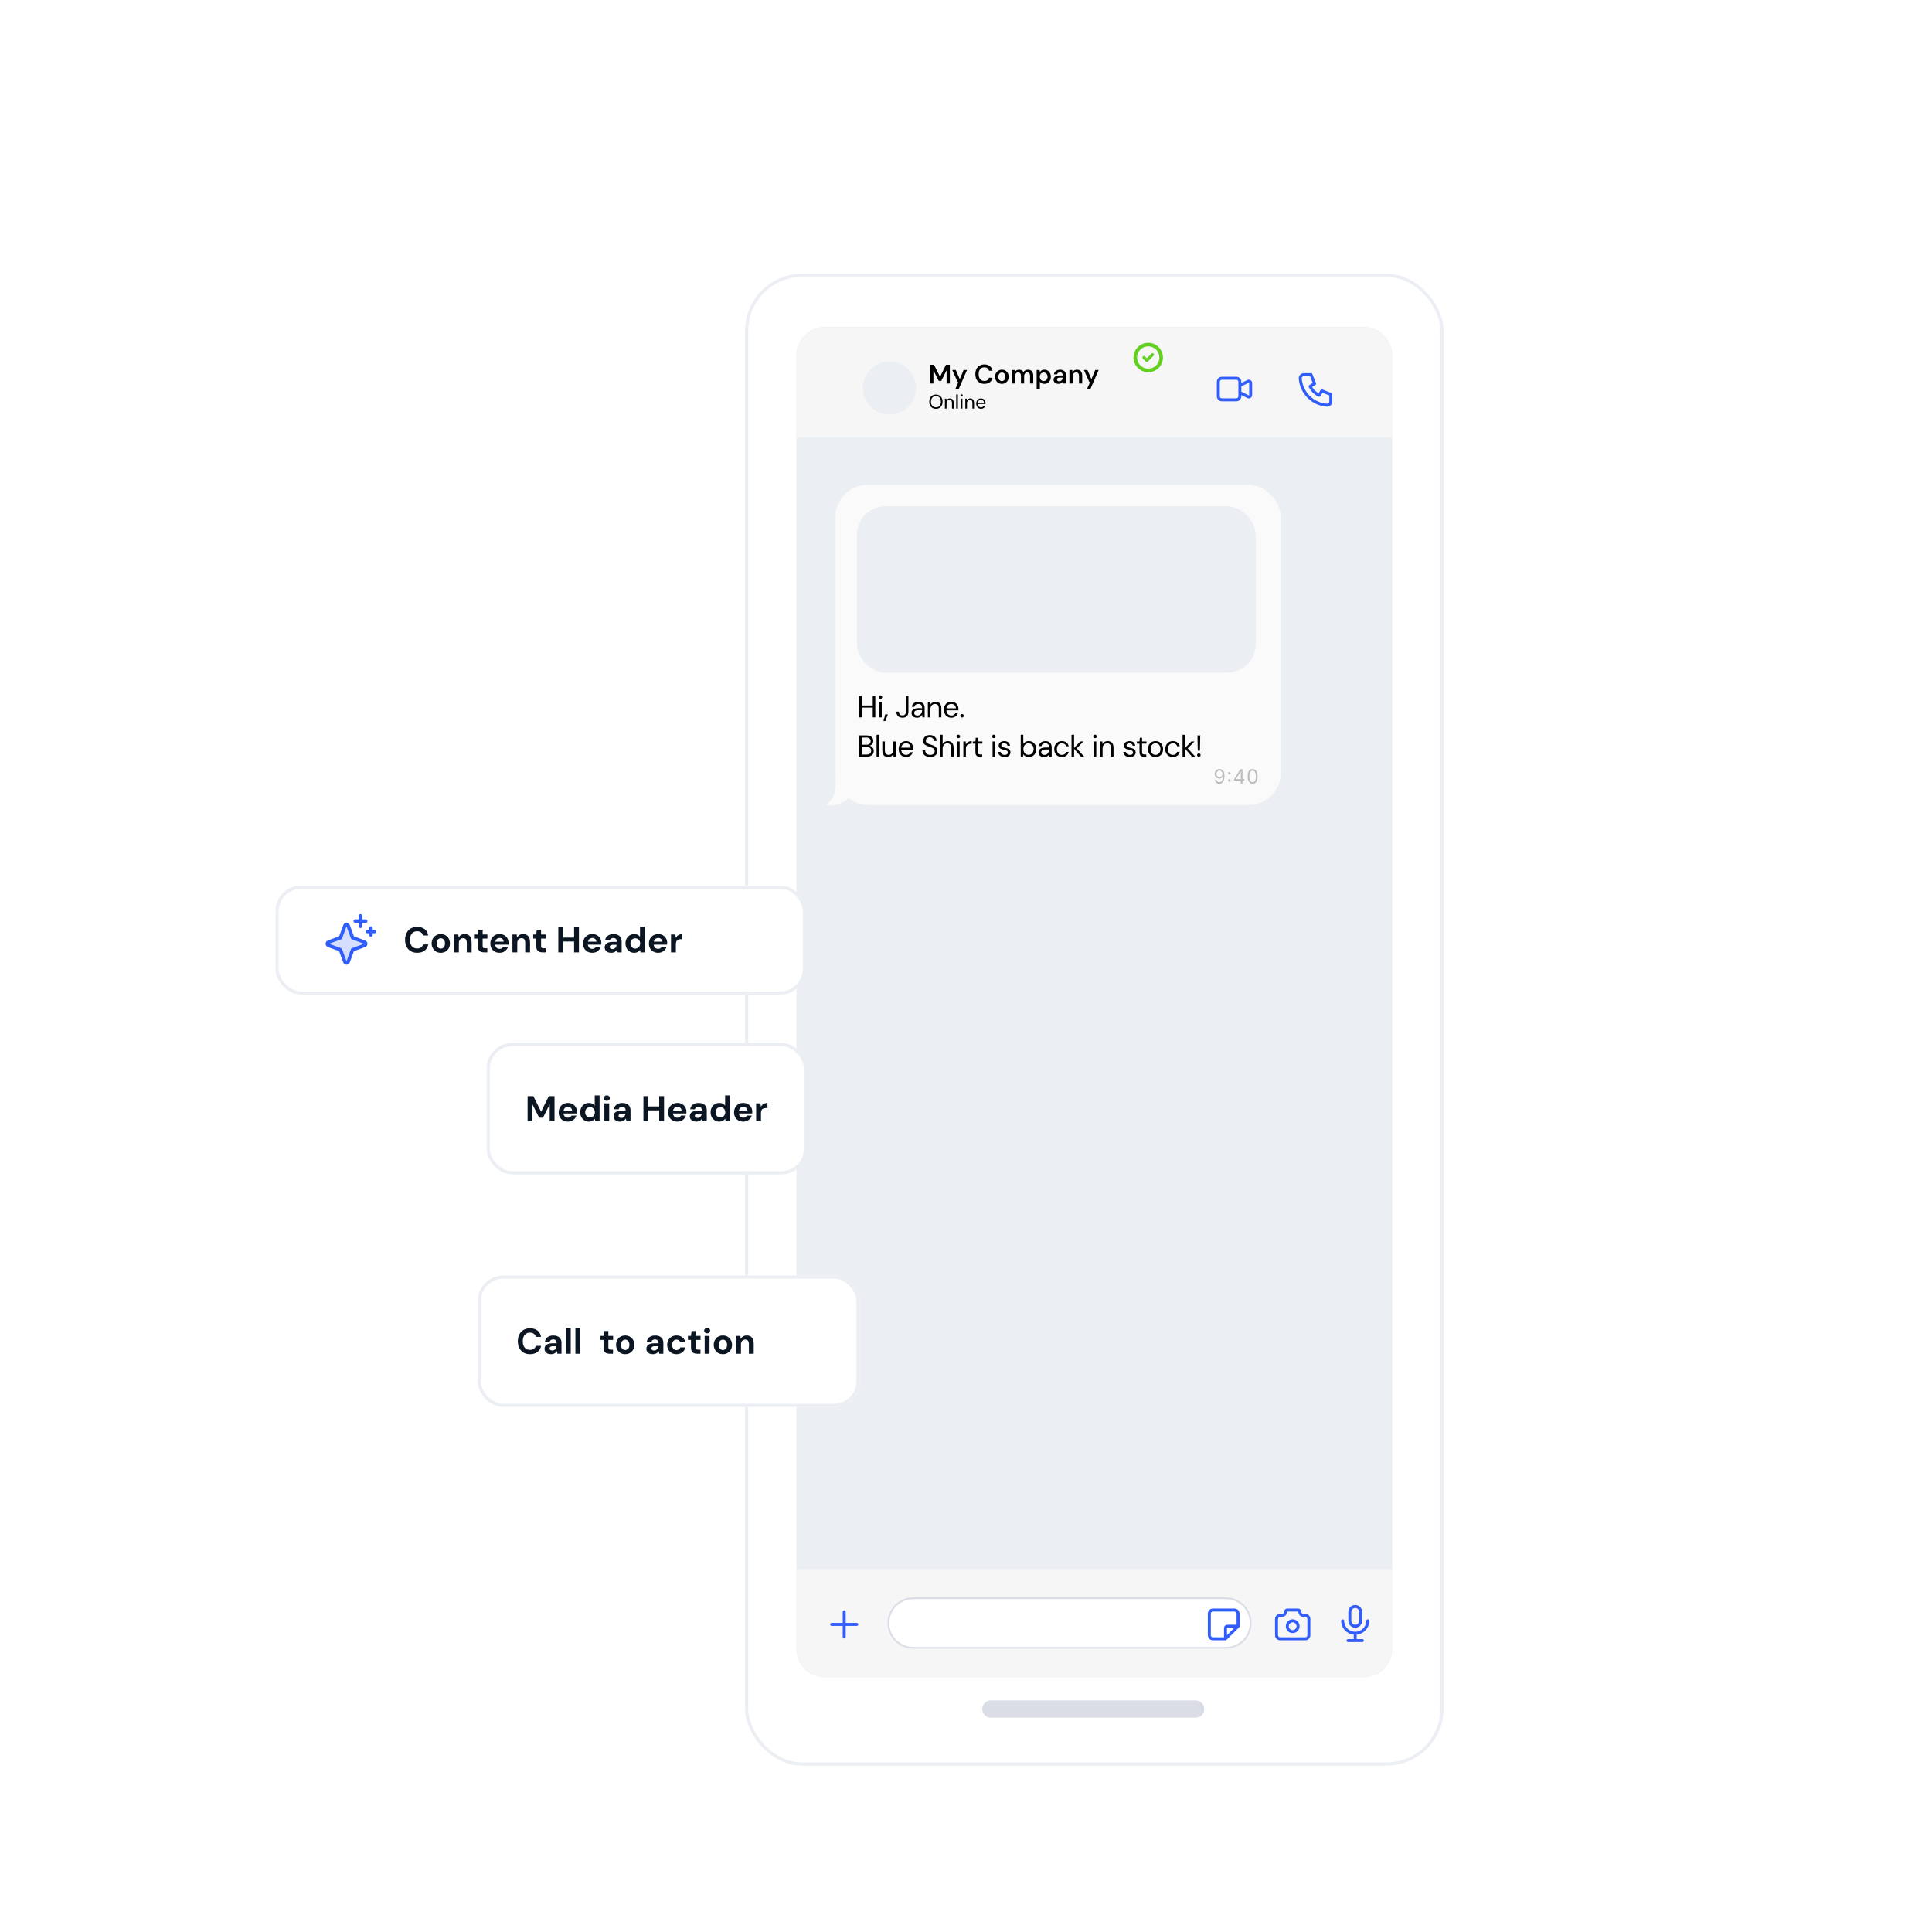 <svg width="1080" height="1080" viewBox="0 0 1080 1080" fill="none" xmlns="http://www.w3.org/2000/svg">
<rect width="1080" height="1080" fill="white"/>
<g filter="url(#filter0_d_1215_3066)">
<g clip-path="url(#clip0_1215_3066)">
<mask id="mask0_1215_3066" style="mask-type:luminance" maskUnits="userSpaceOnUse" x="391" y="127" width="382" height="826">
<path d="M747.675 127.821H415.669C402.211 127.821 391.301 138.73 391.301 152.186V927.814C391.301 941.27 402.211 952.179 415.669 952.179H747.675C761.133 952.179 772.042 941.27 772.042 927.814V152.186C772.042 138.73 761.133 127.821 747.675 127.821Z" fill="white"/>
</mask>
<g mask="url(#mask0_1215_3066)">
<path d="M747.675 127.821H415.669C402.211 127.821 391.301 138.73 391.301 152.186V927.814C391.301 941.27 402.211 952.179 415.669 952.179H747.675C761.133 952.179 772.042 941.27 772.042 927.814V152.186C772.042 138.73 761.133 127.821 747.675 127.821Z" fill="#DADDE5"/>
<path d="M747.675 125.262H415.669C400.879 125.262 388.89 137.25 388.89 152.038V927.665C388.89 942.453 400.879 954.441 415.669 954.441H747.675C762.464 954.441 774.453 942.453 774.453 927.665V152.038C774.453 137.25 762.464 125.262 747.675 125.262Z" fill="white"/>
<path d="M747.675 125.262H415.669C400.879 125.262 388.89 137.25 388.89 152.038V927.665C388.89 942.453 400.879 954.441 415.669 954.441H747.675C762.464 954.441 774.453 942.453 774.453 927.665V152.038C774.453 137.25 762.464 125.262 747.675 125.262Z" stroke="white" stroke-width="4"/>
<path d="M638.389 920.549H523.885C521.222 920.549 519.063 922.707 519.063 925.37C519.063 928.032 521.222 930.19 523.885 930.19H638.389C641.052 930.19 643.21 928.032 643.21 925.37C643.21 922.707 641.052 920.549 638.389 920.549Z" fill="#DADDE5"/>
<path d="M732.403 151.777H431.076C421.757 151.777 414.202 159.331 414.202 168.649V891.771C414.202 901.089 421.757 908.644 431.076 908.644H732.403C741.723 908.644 749.278 901.089 749.278 891.771V168.649C749.278 159.331 741.723 151.777 732.403 151.777Z" fill="#EBEEF3" stroke="white" stroke-width="2"/>
<path d="M415.407 168.65C415.407 159.996 422.422 152.982 431.076 152.982H732.403C741.057 152.982 748.072 159.996 748.072 168.65V214.447H415.407V168.65Z" fill="#F6F6F6"/>
<path d="M467.235 172.516C475.166 172.516 481.595 178.945 481.596 186.875C481.596 194.806 475.167 201.236 467.235 201.236C459.304 201.236 452.874 194.806 452.874 186.875C452.874 178.945 459.304 172.516 467.235 172.516Z" fill="#EBEEF3" stroke="#EBEEF3"/>
<mask id="mask1_1215_3066" style="mask-type:luminance" maskUnits="userSpaceOnUse" x="602" y="160" width="20" height="20">
<path d="M621.015 160.713V178.996H602.73V160.713H621.015Z" fill="white" stroke="white"/>
</mask>
<g mask="url(#mask1_1215_3066)">
<path d="M611.872 177.086C613.79 177.086 615.63 176.324 616.986 174.968C618.342 173.612 619.104 171.773 619.104 169.855C619.104 167.937 618.342 166.098 616.986 164.742C615.63 163.385 613.79 162.624 611.872 162.624C609.954 162.624 608.115 163.385 606.759 164.742C605.403 166.098 604.641 167.937 604.641 169.855C604.641 171.773 605.403 173.612 606.759 174.968C608.115 176.324 609.954 177.086 611.872 177.086Z" stroke="#62D01F" stroke-width="2" stroke-linecap="round" stroke-linejoin="round"/>
<path d="M609.462 169.855L611.069 171.463L614.283 168.248" stroke="#62D01F" stroke-width="1.667" stroke-linecap="round" stroke-linejoin="round"/>
</g>
<mask id="mask2_1215_3066" style="mask-type:luminance" maskUnits="userSpaceOnUse" x="648" y="175" width="25" height="25">
<path d="M671.638 175.927V199.031H648.532V175.927H671.638Z" fill="white" stroke="white"/>
</mask>
<g mask="url(#mask2_1215_3066)">
<path d="M663.098 185.471L667.671 183.186C667.824 183.109 667.994 183.073 668.165 183.08C668.336 183.088 668.503 183.139 668.648 183.229C668.794 183.319 668.914 183.445 668.997 183.595C669.081 183.744 669.125 183.912 669.125 184.084V190.876C669.124 191.134 669.024 191.382 668.845 191.569C668.666 191.756 668.423 191.866 668.165 191.879C667.994 191.887 667.824 191.85 667.671 191.774L663.098 189.488V185.471ZM661.089 181.453H653.054C651.944 181.453 651.045 182.353 651.045 183.462V191.497C651.045 192.606 651.944 193.505 653.054 193.505H661.089C662.199 193.505 663.098 192.606 663.098 191.497V183.462C663.098 182.353 662.199 181.453 661.089 181.453Z" stroke="#315EFB" stroke-width="1.667" stroke-linecap="round" stroke-linejoin="round"/>
</g>
<mask id="mask3_1215_3066" style="mask-type:luminance" maskUnits="userSpaceOnUse" x="693" y="175" width="25" height="25">
<path d="M717.44 175.927V199.031H694.333V175.927H717.44Z" fill="white" stroke="white"/>
</mask>
<g mask="url(#mask3_1215_3066)">
<path d="M698.856 179.443H702.873L704.882 184.467L702.371 185.973C703.447 188.154 705.212 189.919 707.393 190.994L708.9 188.484L713.922 190.493V194.51C713.922 195.042 713.71 195.553 713.333 195.93C712.956 196.306 712.446 196.518 711.913 196.519C707.995 196.281 704.299 194.618 701.523 191.843C698.747 189.067 697.084 185.372 696.847 181.454C696.847 180.921 697.059 180.41 697.436 180.034C697.813 179.657 698.323 179.444 698.856 179.443Z" stroke="#315EFB" stroke-width="1.667" stroke-linecap="round" stroke-linejoin="round"/>
</g>
<path d="M415.407 847.178H748.072V891.771C748.072 900.424 741.057 907.439 732.403 907.439H431.076C422.422 907.439 415.407 900.424 415.407 891.771V847.178Z" fill="#F6F6F6"/>
<path d="M466.633 877.309C466.633 869.654 472.839 863.449 480.494 863.449H655.264C662.919 863.449 669.125 869.654 669.125 877.309C669.125 884.964 662.919 891.168 655.264 891.168H480.494C472.839 891.168 466.633 884.964 466.633 877.309Z" fill="white" stroke="#DADDE5"/>
<mask id="mask4_1215_3066" style="mask-type:luminance" maskUnits="userSpaceOnUse" x="429" y="866" width="25" height="25">
<path d="M453.477 866.507V889.612H430.371V866.507H453.477Z" fill="white" stroke="white"/>
</mask>
<g mask="url(#mask4_1215_3066)">
<path d="M441.924 871.029V885.09M434.893 878.059H448.955" stroke="#315EFB" stroke-width="1.667" stroke-linecap="round" stroke-linejoin="round"/>
</g>
<mask id="mask5_1215_3066" style="mask-type:luminance" maskUnits="userSpaceOnUse" x="642" y="866" width="25" height="25">
<path d="M642.005 866.007H666.112V890.111H642.005V866.007Z" fill="white"/>
</mask>
<g mask="url(#mask5_1215_3066)">
<path d="M655.062 886.094L662.093 879.064M655.062 886.094V880.068C655.062 879.802 655.168 879.547 655.356 879.358C655.545 879.17 655.8 879.064 656.066 879.064H662.093M655.062 886.094H648.032C647.499 886.094 646.988 885.883 646.611 885.506C646.235 885.13 646.023 884.619 646.022 884.086V872.034C646.023 871.502 646.234 870.991 646.611 870.614C646.988 870.237 647.499 870.026 648.032 870.025H660.085C660.617 870.026 661.128 870.237 661.505 870.614C661.881 870.991 662.093 871.502 662.093 872.034V879.064" stroke="#315EFB" stroke-width="1.667" stroke-linecap="round" stroke-linejoin="round"/>
</g>
<mask id="mask6_1215_3066" style="mask-type:luminance" maskUnits="userSpaceOnUse" x="680" y="866" width="25" height="25">
<path d="M704.182 866.507V889.612H681.075V866.507H704.182Z" fill="white" stroke="white"/>
</mask>
<g mask="url(#mask6_1215_3066)">
<path d="M685.598 873.038H686.602C687.135 873.038 687.646 872.827 688.023 872.45C688.399 872.073 688.611 871.562 688.611 871.029C688.61 870.897 688.636 870.767 688.686 870.645C688.737 870.523 688.811 870.412 688.904 870.318C688.997 870.225 689.108 870.151 689.23 870.101C689.352 870.051 689.483 870.025 689.615 870.025H695.641C695.773 870.025 695.904 870.051 696.026 870.102C696.148 870.152 696.258 870.226 696.351 870.319C696.445 870.413 696.519 870.523 696.569 870.645C696.62 870.767 696.646 870.898 696.646 871.029C696.646 871.562 696.858 872.073 697.234 872.45C697.611 872.827 698.122 873.038 698.655 873.038H699.659C700.192 873.038 700.703 873.25 701.08 873.627C701.456 874.004 701.668 874.515 701.668 875.047V884.086C701.668 884.619 701.456 885.13 701.079 885.506C700.702 885.883 700.191 886.094 699.659 886.094H685.598C685.065 886.094 684.554 885.883 684.177 885.506C683.801 885.13 683.589 884.619 683.588 884.086V875.047C683.588 874.515 683.801 874.004 684.177 873.627C684.554 873.25 685.065 873.039 685.598 873.038Z" stroke="#315EFB" stroke-width="1.667" stroke-linecap="round" stroke-linejoin="round"/>
<path d="M692.628 882.078C693.427 882.078 694.194 881.76 694.759 881.195C695.324 880.63 695.641 879.864 695.641 879.065C695.641 878.265 695.324 877.499 694.759 876.934C694.194 876.369 693.427 876.052 692.628 876.052C691.829 876.052 691.062 876.369 690.497 876.934C689.932 877.499 689.615 878.265 689.615 879.065C689.615 879.864 689.932 880.63 690.497 881.195C691.062 881.76 691.829 882.078 692.628 882.078Z" stroke="#315EFB" stroke-width="1.667" stroke-linecap="round" stroke-linejoin="round"/>
</g>
<mask id="mask7_1215_3066" style="mask-type:luminance" maskUnits="userSpaceOnUse" x="715" y="866" width="25" height="25">
<path d="M715.529 866.007H739.635V890.111H715.529V866.007Z" fill="white"/>
</mask>
<g mask="url(#mask7_1215_3066)">
<path d="M730.595 871.029C730.595 870.23 730.278 869.464 729.713 868.899C729.148 868.334 728.381 868.016 727.582 868.016C726.783 868.016 726.017 868.334 725.451 868.899C724.886 869.464 724.569 870.23 724.569 871.029V876.051C724.569 876.851 724.886 877.617 725.451 878.182C726.017 878.747 726.783 879.064 727.582 879.064C728.381 879.064 729.148 878.747 729.713 878.182C730.278 877.617 730.595 876.851 730.595 876.051V871.029Z" stroke="#315EFB" stroke-width="1.667" stroke-linecap="round" stroke-linejoin="round"/>
<path d="M720.552 876.052C720.576 877.9 721.327 879.665 722.643 880.964C723.959 882.262 725.734 882.991 727.583 882.991C729.432 882.991 731.207 882.262 732.522 880.964C733.838 879.665 734.59 877.9 734.614 876.052M723.565 887.098H731.601M727.582 883.081V887.098" stroke="#315EFB" stroke-width="1.667" stroke-linecap="round" stroke-linejoin="round"/>
</g>
</g>
<path d="M747.675 125.41H415.669C400.879 125.41 388.89 137.398 388.89 152.186V927.814C388.89 942.602 400.879 954.59 415.669 954.59H747.675C762.464 954.59 774.453 942.602 774.453 927.814V152.186C774.453 137.398 762.464 125.41 747.675 125.41Z" stroke="white" stroke-width="4"/>
<path d="M489.996 184.4V173.9H492.126L495.486 180.68L498.816 173.9H500.961V184.4H499.161V176.99L496.191 182.93H494.781L491.796 177.005V184.4H489.996ZM503.946 187.7L505.791 183.56H505.341L502.326 176.84H504.291L506.541 181.97L508.671 176.84H510.576L505.851 187.7H503.946ZM520.266 184.58C519.226 184.58 518.326 184.355 517.566 183.905C516.816 183.445 516.236 182.81 515.826 182C515.426 181.18 515.226 180.235 515.226 179.165C515.226 178.085 515.426 177.14 515.826 176.33C516.236 175.51 516.816 174.87 517.566 174.41C518.326 173.95 519.226 173.72 520.266 173.72C521.516 173.72 522.536 174.03 523.326 174.65C524.116 175.26 524.616 176.125 524.826 177.245H522.846C522.706 176.655 522.421 176.19 521.991 175.85C521.561 175.51 520.981 175.34 520.251 175.34C519.591 175.34 519.021 175.495 518.541 175.805C518.071 176.105 517.706 176.545 517.446 177.125C517.196 177.695 517.071 178.375 517.071 179.165C517.071 179.955 517.196 180.635 517.446 181.205C517.706 181.765 518.071 182.2 518.541 182.51C519.021 182.81 519.591 182.96 520.251 182.96C520.981 182.96 521.561 182.805 521.991 182.495C522.421 182.175 522.706 181.735 522.846 181.175H524.826C524.626 182.235 524.126 183.07 523.326 183.68C522.536 184.28 521.516 184.58 520.266 184.58ZM530.052 184.58C529.332 184.58 528.682 184.415 528.102 184.085C527.532 183.745 527.082 183.28 526.752 182.69C526.432 182.09 526.272 181.405 526.272 180.635C526.272 179.845 526.437 179.155 526.767 178.565C527.097 177.965 527.547 177.5 528.117 177.17C528.697 176.83 529.347 176.66 530.067 176.66C530.787 176.66 531.432 176.83 532.002 177.17C532.582 177.5 533.032 177.96 533.352 178.55C533.682 179.14 533.847 179.83 533.847 180.62C533.847 181.41 533.682 182.1 533.352 182.69C533.022 183.28 532.567 183.745 531.987 184.085C531.417 184.415 530.772 184.58 530.052 184.58ZM530.052 183.035C530.412 183.035 530.737 182.945 531.027 182.765C531.327 182.585 531.567 182.315 531.747 181.955C531.927 181.595 532.017 181.15 532.017 180.62C532.017 180.09 531.927 179.65 531.747 179.3C531.577 178.94 531.342 178.67 531.042 178.49C530.752 178.31 530.427 178.22 530.067 178.22C529.717 178.22 529.392 178.31 529.092 178.49C528.792 178.67 528.552 178.94 528.372 179.3C528.192 179.65 528.102 180.09 528.102 180.62C528.102 181.15 528.192 181.595 528.372 181.955C528.552 182.315 528.787 182.585 529.077 182.765C529.377 182.945 529.702 183.035 530.052 183.035ZM535.609 184.4V176.84H537.199L537.349 177.875C537.589 177.495 537.904 177.2 538.294 176.99C538.694 176.77 539.149 176.66 539.659 176.66C540.039 176.66 540.379 176.71 540.679 176.81C540.989 176.91 541.259 177.06 541.489 177.26C541.729 177.46 541.924 177.71 542.074 178.01C542.354 177.59 542.719 177.26 543.169 177.02C543.619 176.78 544.109 176.66 544.639 176.66C545.269 176.66 545.804 176.79 546.244 177.05C546.684 177.3 547.019 177.675 547.249 178.175C547.479 178.665 547.594 179.27 547.594 179.99V184.4H545.809V180.17C545.809 179.53 545.679 179.04 545.419 178.7C545.159 178.36 544.774 178.19 544.264 178.19C543.914 178.19 543.604 178.275 543.334 178.445C543.074 178.615 542.869 178.865 542.719 179.195C542.569 179.515 542.494 179.91 542.494 180.38V184.4H540.709V180.17C540.709 179.53 540.579 179.04 540.319 178.7C540.059 178.36 539.669 178.19 539.149 178.19C538.819 178.19 538.519 178.275 538.249 178.445C537.989 178.615 537.784 178.865 537.634 179.195C537.484 179.515 537.409 179.91 537.409 180.38V184.4H535.609ZM549.496 187.7V176.84H551.101L551.296 177.935C551.456 177.715 551.646 177.51 551.866 177.32C552.096 177.12 552.371 176.96 552.691 176.84C553.021 176.72 553.396 176.66 553.816 176.66C554.526 176.66 555.151 176.835 555.691 177.185C556.241 177.535 556.671 178.01 556.981 178.61C557.291 179.2 557.446 179.875 557.446 180.635C557.446 181.395 557.286 182.075 556.966 182.675C556.656 183.265 556.226 183.73 555.676 184.07C555.136 184.41 554.516 184.58 553.816 184.58C553.246 184.58 552.746 184.475 552.316 184.265C551.896 184.045 551.556 183.735 551.296 183.335V187.7H549.496ZM553.441 183.02C553.861 183.02 554.236 182.92 554.566 182.72C554.896 182.52 555.151 182.24 555.331 181.88C555.521 181.52 555.616 181.105 555.616 180.635C555.616 180.155 555.521 179.735 555.331 179.375C555.151 179.015 554.896 178.735 554.566 178.535C554.236 178.335 553.861 178.235 553.441 178.235C553.011 178.235 552.631 178.335 552.301 178.535C551.981 178.735 551.726 179.015 551.536 179.375C551.356 179.735 551.266 180.15 551.266 180.62C551.266 181.1 551.356 181.52 551.536 181.88C551.726 182.23 551.981 182.51 552.301 182.72C552.631 182.92 553.011 183.02 553.441 183.02ZM561.713 184.58C561.093 184.58 560.578 184.475 560.168 184.265C559.758 184.055 559.453 183.775 559.253 183.425C559.053 183.075 558.953 182.695 558.953 182.285C558.953 181.805 559.073 181.39 559.313 181.04C559.563 180.69 559.928 180.42 560.408 180.23C560.888 180.03 561.478 179.93 562.178 179.93H564.083C564.083 179.53 564.028 179.2 563.918 178.94C563.808 178.67 563.638 178.47 563.408 178.34C563.178 178.21 562.883 178.145 562.523 178.145C562.113 178.145 561.763 178.24 561.473 178.43C561.183 178.61 561.003 178.89 560.933 179.27H559.163C559.223 178.73 559.403 178.27 559.703 177.89C560.003 177.5 560.398 177.2 560.888 176.99C561.388 176.77 561.933 176.66 562.523 176.66C563.233 176.66 563.838 176.785 564.338 177.035C564.838 177.275 565.218 177.625 565.478 178.085C565.748 178.535 565.883 179.08 565.883 179.72V184.4H564.353L564.173 183.185C564.073 183.385 563.943 183.57 563.783 183.74C563.633 183.91 563.458 184.06 563.258 184.19C563.058 184.31 562.828 184.405 562.568 184.475C562.318 184.545 562.033 184.58 561.713 184.58ZM562.118 183.155C562.408 183.155 562.663 183.105 562.883 183.005C563.113 182.895 563.308 182.745 563.468 182.555C563.638 182.355 563.768 182.135 563.858 181.895C563.948 181.655 564.008 181.4 564.038 181.13V181.1H562.373C562.023 181.1 561.733 181.145 561.503 181.235C561.273 181.315 561.108 181.435 561.008 181.595C560.908 181.755 560.858 181.94 560.858 182.15C560.858 182.36 560.908 182.54 561.008 182.69C561.108 182.84 561.253 182.955 561.443 183.035C561.633 183.115 561.858 183.155 562.118 183.155ZM567.807 184.4V176.84H569.397L569.532 178.1C569.762 177.66 570.092 177.31 570.522 177.05C570.952 176.79 571.462 176.66 572.052 176.66C572.662 176.66 573.182 176.79 573.612 177.05C574.042 177.3 574.372 177.67 574.602 178.16C574.842 178.65 574.962 179.26 574.962 179.99V184.4H573.162V180.155C573.162 179.525 573.022 179.04 572.742 178.7C572.462 178.36 572.047 178.19 571.497 178.19C571.137 178.19 570.812 178.275 570.522 178.445C570.242 178.615 570.017 178.865 569.847 179.195C569.687 179.515 569.607 179.905 569.607 180.365V184.4H567.807ZM577.525 187.7L579.37 183.56H578.92L575.905 176.84H577.87L580.12 181.97L582.25 176.84H584.155L579.43 187.7H577.525ZM493.188 198.532C492.447 198.532 491.794 198.367 491.23 198.037C490.672 197.7 490.236 197.234 489.921 196.64C489.613 196.039 489.459 195.342 489.459 194.55C489.459 193.766 489.613 193.076 489.921 192.482C490.236 191.881 490.672 191.412 491.23 191.074C491.794 190.737 492.447 190.568 493.188 190.568C493.943 190.568 494.599 190.737 495.157 191.074C495.714 191.412 496.147 191.881 496.455 192.482C496.77 193.076 496.928 193.766 496.928 194.55C496.928 195.342 496.77 196.039 496.455 196.64C496.147 197.234 495.714 197.7 495.157 198.037C494.599 198.367 493.943 198.532 493.188 198.532ZM493.188 197.718C493.745 197.718 494.233 197.594 494.651 197.344C495.076 197.088 495.402 196.725 495.63 196.255C495.864 195.779 495.982 195.21 495.982 194.55C495.982 193.89 495.864 193.326 495.63 192.856C495.402 192.38 495.076 192.017 494.651 191.767C494.233 191.518 493.745 191.393 493.188 191.393C492.638 191.393 492.15 191.518 491.725 191.767C491.307 192.017 490.98 192.38 490.746 192.856C490.518 193.326 490.405 193.89 490.405 194.55C490.405 195.21 490.518 195.779 490.746 196.255C490.98 196.725 491.307 197.088 491.725 197.344C492.15 197.594 492.638 197.718 493.188 197.718ZM498.219 198.4V192.856H499.055L499.099 193.824C499.275 193.48 499.525 193.212 499.847 193.021C500.177 192.823 500.551 192.724 500.969 192.724C501.402 192.724 501.776 192.812 502.091 192.988C502.407 193.157 502.652 193.417 502.828 193.769C503.004 194.114 503.092 194.554 503.092 195.089V198.4H502.168V195.188C502.168 194.631 502.044 194.213 501.794 193.934C501.552 193.656 501.208 193.516 500.76 193.516C500.452 193.516 500.177 193.593 499.935 193.747C499.693 193.894 499.499 194.11 499.352 194.396C499.213 194.675 499.143 195.023 499.143 195.441V198.4H498.219ZM504.536 198.4V190.48H505.46V198.4H504.536ZM507.073 198.4V192.856H507.997V198.4H507.073ZM507.535 191.679C507.352 191.679 507.198 191.621 507.073 191.503C506.956 191.379 506.897 191.225 506.897 191.041C506.897 190.858 506.956 190.711 507.073 190.601C507.198 190.484 507.352 190.425 507.535 190.425C507.711 190.425 507.861 190.484 507.986 190.601C508.111 190.711 508.173 190.858 508.173 191.041C508.173 191.225 508.111 191.379 507.986 191.503C507.861 191.621 507.711 191.679 507.535 191.679ZM509.627 198.4V192.856H510.463L510.507 193.824C510.683 193.48 510.933 193.212 511.255 193.021C511.585 192.823 511.959 192.724 512.377 192.724C512.81 192.724 513.184 192.812 513.499 192.988C513.815 193.157 514.06 193.417 514.236 193.769C514.412 194.114 514.5 194.554 514.5 195.089V198.4H513.576V195.188C513.576 194.631 513.452 194.213 513.202 193.934C512.96 193.656 512.616 193.516 512.168 193.516C511.86 193.516 511.585 193.593 511.343 193.747C511.101 193.894 510.907 194.11 510.76 194.396C510.621 194.675 510.551 195.023 510.551 195.441V198.4H509.627ZM518.375 198.532C517.854 198.532 517.392 198.411 516.989 198.169C516.593 197.927 516.281 197.59 516.054 197.157C515.826 196.717 515.713 196.208 515.713 195.628C515.713 195.042 515.823 194.532 516.043 194.099C516.27 193.667 516.585 193.329 516.989 193.087C517.399 192.845 517.869 192.724 518.397 192.724C518.939 192.724 519.398 192.845 519.772 193.087C520.153 193.329 520.443 193.648 520.641 194.044C520.846 194.433 520.949 194.862 520.949 195.331C520.949 195.405 520.949 195.482 520.949 195.562C520.949 195.643 520.945 195.735 520.938 195.837H516.406V195.122H520.047C520.025 194.616 519.856 194.22 519.541 193.934C519.233 193.648 518.844 193.505 518.375 193.505C518.059 193.505 517.766 193.579 517.495 193.725C517.231 193.865 517.018 194.074 516.857 194.352C516.695 194.624 516.615 194.965 516.615 195.375V195.683C516.615 196.138 516.695 196.519 516.857 196.827C517.025 197.135 517.242 197.366 517.506 197.52C517.777 197.674 518.067 197.751 518.375 197.751C518.763 197.751 519.082 197.667 519.332 197.498C519.588 197.322 519.772 197.088 519.882 196.794H520.795C520.707 197.124 520.553 197.421 520.333 197.685C520.113 197.949 519.838 198.158 519.508 198.312C519.185 198.459 518.807 198.532 518.375 198.532Z" fill="black"/>
<rect x="437" y="241" width="249" height="179" rx="18" fill="#FAFAFA"/>
<rect x="449" y="253" width="223" height="93" rx="16" fill="#EBEEF3"/>
<path d="M457.874 371V359.1H459.302V371H457.874ZM450.275 371V359.1H451.703V371H450.275ZM451.431 365.526V364.353H458.231V365.526H451.431ZM461.473 371V362.483H462.901V371H461.473ZM462.187 360.63C461.903 360.63 461.665 360.539 461.473 360.358C461.291 360.165 461.201 359.927 461.201 359.644C461.201 359.361 461.291 359.134 461.473 358.964C461.665 358.783 461.903 358.692 462.187 358.692C462.459 358.692 462.691 358.783 462.884 358.964C463.076 359.134 463.173 359.361 463.173 359.644C463.173 359.927 463.076 360.165 462.884 360.358C462.691 360.539 462.459 360.63 462.187 360.63ZM463.874 373.091L464.86 369.334H466.339L464.86 373.091H463.874ZM474.504 371.204C473.79 371.204 473.172 371.068 472.651 370.796C472.141 370.524 471.744 370.133 471.461 369.623C471.189 369.113 471.053 368.507 471.053 367.804H472.498C472.498 368.201 472.56 368.563 472.685 368.892C472.821 369.209 473.031 369.464 473.314 369.657C473.609 369.838 474 369.929 474.487 369.929C474.963 369.929 475.337 369.838 475.609 369.657C475.892 369.476 476.091 369.232 476.204 368.926C476.329 368.609 476.391 368.252 476.391 367.855V359.1H477.819V367.855C477.819 368.92 477.524 369.748 476.935 370.337C476.357 370.915 475.547 371.204 474.504 371.204ZM482.647 371.204C481.956 371.204 481.378 371.085 480.913 370.847C480.448 370.598 480.103 370.275 479.876 369.878C479.649 369.481 479.536 369.045 479.536 368.569C479.536 367.991 479.683 367.504 479.978 367.107C480.284 366.71 480.709 366.404 481.253 366.189C481.808 365.974 482.454 365.866 483.191 365.866H485.469C485.469 365.333 485.384 364.891 485.214 364.54C485.055 364.189 484.817 363.928 484.5 363.758C484.183 363.577 483.797 363.486 483.344 363.486C482.8 363.486 482.324 363.622 481.916 363.894C481.519 364.166 481.276 364.568 481.185 365.101H479.723C479.791 364.489 480.001 363.973 480.352 363.554C480.703 363.135 481.145 362.817 481.678 362.602C482.211 362.387 482.766 362.279 483.344 362.279C484.137 362.279 484.795 362.426 485.316 362.721C485.837 363.004 486.228 363.407 486.489 363.928C486.761 364.438 486.897 365.039 486.897 365.73V371H485.622L485.537 369.487C485.424 369.725 485.276 369.952 485.095 370.167C484.925 370.371 484.721 370.552 484.483 370.711C484.256 370.858 483.99 370.977 483.684 371.068C483.378 371.159 483.032 371.204 482.647 371.204ZM482.868 369.997C483.265 369.997 483.622 369.918 483.939 369.759C484.268 369.589 484.545 369.362 484.772 369.079C484.999 368.796 485.169 368.478 485.282 368.127C485.407 367.764 485.469 367.396 485.469 367.022V366.971H483.31C482.766 366.971 482.324 367.039 481.984 367.175C481.644 367.311 481.4 367.492 481.253 367.719C481.106 367.946 481.032 368.206 481.032 368.501C481.032 368.807 481.1 369.073 481.236 369.3C481.383 369.515 481.593 369.685 481.865 369.81C482.137 369.935 482.471 369.997 482.868 369.997ZM488.681 371V362.483H489.973L490.058 363.979C490.33 363.446 490.715 363.033 491.214 362.738C491.724 362.432 492.302 362.279 492.948 362.279C493.617 362.279 494.195 362.409 494.682 362.67C495.169 362.931 495.549 363.333 495.821 363.877C496.093 364.421 496.229 365.107 496.229 365.934V371H494.801V366.087C494.801 365.226 494.614 364.58 494.24 364.149C493.866 363.718 493.328 363.503 492.625 363.503C492.149 363.503 491.718 363.622 491.333 363.86C490.959 364.087 490.659 364.421 490.432 364.863C490.217 365.305 490.109 365.849 490.109 366.495V371H488.681ZM501.792 371.204C500.999 371.204 500.291 371.017 499.667 370.643C499.044 370.269 498.551 369.748 498.188 369.079C497.837 368.41 497.661 367.628 497.661 366.733C497.661 365.838 497.837 365.056 498.188 364.387C498.54 363.718 499.027 363.203 499.65 362.84C500.285 362.466 501.01 362.279 501.826 362.279C502.665 362.279 503.379 362.466 503.968 362.84C504.558 363.203 505.005 363.69 505.311 364.302C505.629 364.903 505.787 365.56 505.787 366.274C505.787 366.387 505.787 366.506 505.787 366.631C505.787 366.756 505.782 366.897 505.77 367.056H498.732V365.951H504.376C504.342 365.18 504.082 364.58 503.594 364.149C503.118 363.707 502.518 363.486 501.792 363.486C501.316 363.486 500.869 363.594 500.449 363.809C500.03 364.024 499.69 364.342 499.429 364.761C499.18 365.18 499.055 365.707 499.055 366.342V366.818C499.055 367.521 499.186 368.11 499.446 368.586C499.707 369.051 500.041 369.402 500.449 369.64C500.869 369.878 501.316 369.997 501.792 369.997C502.393 369.997 502.886 369.867 503.271 369.606C503.668 369.334 503.957 368.966 504.138 368.501H505.549C505.402 369.022 505.158 369.487 504.818 369.895C504.478 370.292 504.053 370.609 503.543 370.847C503.045 371.085 502.461 371.204 501.792 371.204ZM507.782 371.085C507.499 371.085 507.261 370.994 507.068 370.813C506.887 370.62 506.796 370.388 506.796 370.116C506.796 369.844 506.887 369.617 507.068 369.436C507.261 369.243 507.499 369.147 507.782 369.147C508.066 369.147 508.298 369.243 508.479 369.436C508.661 369.617 508.751 369.844 508.751 370.116C508.751 370.388 508.661 370.62 508.479 370.813C508.298 370.994 508.066 371.085 507.782 371.085ZM450.275 393V381.1H454.457C455.296 381.1 455.987 381.236 456.531 381.508C457.086 381.769 457.5 382.131 457.772 382.596C458.044 383.049 458.18 383.559 458.18 384.126C458.18 384.738 458.044 385.248 457.772 385.656C457.511 386.064 457.166 386.376 456.735 386.591C456.316 386.806 455.868 386.937 455.392 386.982L455.63 386.812C456.14 386.823 456.61 386.959 457.041 387.22C457.472 387.481 457.812 387.832 458.061 388.274C458.322 388.716 458.452 389.209 458.452 389.753C458.452 390.354 458.305 390.903 458.01 391.402C457.715 391.889 457.279 392.28 456.701 392.575C456.134 392.858 455.432 393 454.593 393H450.275ZM451.703 391.81H454.44C455.245 391.81 455.868 391.623 456.31 391.249C456.763 390.864 456.99 390.331 456.99 389.651C456.99 388.982 456.758 388.45 456.293 388.053C455.84 387.645 455.211 387.441 454.406 387.441H451.703V391.81ZM451.703 386.302H454.355C455.126 386.302 455.709 386.121 456.106 385.758C456.514 385.395 456.718 384.902 456.718 384.279C456.718 383.678 456.514 383.197 456.106 382.834C455.709 382.471 455.109 382.29 454.304 382.29H451.703V386.302ZM460.008 393V380.76H461.436V393H460.008ZM466.496 393.204C465.839 393.204 465.261 393.074 464.762 392.813C464.275 392.552 463.895 392.15 463.623 391.606C463.363 391.062 463.232 390.376 463.232 389.549V384.483H464.66V389.396C464.66 390.257 464.842 390.903 465.204 391.334C465.578 391.765 466.117 391.98 466.819 391.98C467.295 391.98 467.726 391.867 468.111 391.64C468.497 391.402 468.797 391.062 469.012 390.62C469.239 390.178 469.352 389.634 469.352 388.988V384.483H470.78V393H469.488L469.403 391.504C469.131 392.037 468.74 392.456 468.23 392.762C467.72 393.057 467.142 393.204 466.496 393.204ZM476.496 393.204C475.703 393.204 474.995 393.017 474.371 392.643C473.748 392.269 473.255 391.748 472.892 391.079C472.541 390.41 472.365 389.628 472.365 388.733C472.365 387.838 472.541 387.056 472.892 386.387C473.244 385.718 473.731 385.203 474.354 384.84C474.989 384.466 475.714 384.279 476.53 384.279C477.369 384.279 478.083 384.466 478.672 384.84C479.262 385.203 479.709 385.69 480.015 386.302C480.333 386.903 480.491 387.56 480.491 388.274C480.491 388.387 480.491 388.506 480.491 388.631C480.491 388.756 480.486 388.897 480.474 389.056H473.436V387.951H479.08C479.046 387.18 478.786 386.58 478.298 386.149C477.822 385.707 477.222 385.486 476.496 385.486C476.02 385.486 475.573 385.594 475.153 385.809C474.734 386.024 474.394 386.342 474.133 386.761C473.884 387.18 473.759 387.707 473.759 388.342V388.818C473.759 389.521 473.89 390.11 474.15 390.586C474.411 391.051 474.745 391.402 475.153 391.64C475.573 391.878 476.02 391.997 476.496 391.997C477.097 391.997 477.59 391.867 477.975 391.606C478.372 391.334 478.661 390.966 478.842 390.501H480.253C480.106 391.022 479.862 391.487 479.522 391.895C479.182 392.292 478.757 392.609 478.247 392.847C477.749 393.085 477.165 393.204 476.496 393.204ZM489.977 393.204C489.105 393.204 488.345 393.045 487.699 392.728C487.053 392.411 486.555 391.969 486.203 391.402C485.852 390.835 485.676 390.178 485.676 389.43H487.172C487.172 389.895 487.28 390.325 487.495 390.722C487.711 391.107 488.022 391.419 488.43 391.657C488.85 391.884 489.365 391.997 489.977 391.997C490.51 391.997 490.963 391.912 491.337 391.742C491.723 391.561 492.012 391.317 492.204 391.011C492.408 390.705 492.51 390.359 492.51 389.974C492.51 389.509 492.408 389.135 492.204 388.852C492 388.557 491.728 388.319 491.388 388.138C491.048 387.957 490.652 387.798 490.198 387.662C489.756 387.515 489.292 387.356 488.804 387.186C487.875 386.869 487.189 386.478 486.747 386.013C486.305 385.537 486.084 384.919 486.084 384.16C486.084 383.514 486.232 382.947 486.526 382.46C486.832 381.973 487.263 381.593 487.818 381.321C488.385 381.038 489.054 380.896 489.824 380.896C490.584 380.896 491.241 381.038 491.796 381.321C492.363 381.604 492.805 381.995 493.122 382.494C493.44 382.981 493.598 383.548 493.598 384.194H492.102C492.102 383.865 492.017 383.542 491.847 383.225C491.677 382.908 491.417 382.647 491.065 382.443C490.725 382.228 490.295 382.12 489.773 382.12C489.343 382.109 488.957 382.182 488.617 382.341C488.289 382.488 488.028 382.704 487.835 382.987C487.654 383.27 487.563 383.616 487.563 384.024C487.563 384.409 487.643 384.721 487.801 384.959C487.971 385.197 488.209 385.401 488.515 385.571C488.833 385.73 489.201 385.877 489.62 386.013C490.04 386.149 490.504 386.302 491.014 386.472C491.592 386.665 492.102 386.903 492.544 387.186C492.998 387.458 493.349 387.809 493.598 388.24C493.859 388.671 493.989 389.22 493.989 389.889C493.989 390.456 493.836 390.994 493.53 391.504C493.236 392.003 492.794 392.411 492.204 392.728C491.615 393.045 490.873 393.204 489.977 393.204ZM495.521 393V380.76H496.949V385.928C497.244 385.407 497.646 385.004 498.156 384.721C498.666 384.426 499.233 384.279 499.856 384.279C500.513 384.279 501.08 384.409 501.556 384.67C502.043 384.931 502.417 385.339 502.678 385.894C502.95 386.438 503.086 387.124 503.086 387.951V393H501.675V388.104C501.675 387.243 501.494 386.597 501.131 386.166C500.768 385.724 500.241 385.503 499.55 385.503C499.063 385.503 498.621 385.622 498.224 385.86C497.839 386.087 497.527 386.427 497.289 386.88C497.062 387.322 496.949 387.866 496.949 388.512V393H495.521ZM505.028 393V384.483H506.456V393H505.028ZM505.742 382.63C505.458 382.63 505.22 382.539 505.028 382.358C504.846 382.165 504.756 381.927 504.756 381.644C504.756 381.361 504.846 381.134 505.028 380.964C505.22 380.783 505.458 380.692 505.742 380.692C506.014 380.692 506.246 380.783 506.439 380.964C506.631 381.134 506.728 381.361 506.728 381.644C506.728 381.927 506.631 382.165 506.439 382.358C506.246 382.539 506.014 382.63 505.742 382.63ZM508.534 393V384.483H509.826L509.945 386.115C510.138 385.718 510.381 385.384 510.676 385.112C510.982 384.84 511.345 384.636 511.764 384.5C512.183 384.353 512.659 384.279 513.192 384.279V385.775H512.699C512.336 385.775 511.991 385.826 511.662 385.928C511.333 386.019 511.039 386.172 510.778 386.387C510.529 386.591 510.33 386.88 510.183 387.254C510.036 387.628 509.962 388.087 509.962 388.631V393H508.534ZM517.751 393C517.241 393 516.799 392.921 516.425 392.762C516.051 392.603 515.762 392.337 515.558 391.963C515.365 391.578 515.269 391.062 515.269 390.416V385.69H513.79V384.483H515.269L515.456 382.426H516.697V384.483H519.179V385.69H516.697V390.416C516.697 390.949 516.804 391.311 517.02 391.504C517.235 391.685 517.615 391.776 518.159 391.776H519.06V393H517.751ZM524.861 393V384.483H526.289V393H524.861ZM525.575 382.63C525.292 382.63 525.054 382.539 524.861 382.358C524.68 382.165 524.589 381.927 524.589 381.644C524.589 381.361 524.68 381.134 524.861 380.964C525.054 380.783 525.292 380.692 525.575 380.692C525.847 380.692 526.08 380.783 526.272 380.964C526.465 381.134 526.561 381.361 526.561 381.644C526.561 381.927 526.465 382.165 526.272 382.358C526.08 382.539 525.847 382.63 525.575 382.63ZM531.598 393.204C530.906 393.204 530.294 393.091 529.762 392.864C529.229 392.626 528.804 392.292 528.487 391.861C528.181 391.43 527.988 390.926 527.909 390.348H529.371C529.439 390.643 529.563 390.92 529.745 391.181C529.926 391.43 530.17 391.629 530.476 391.776C530.793 391.923 531.173 391.997 531.615 391.997C532.023 391.997 532.357 391.94 532.618 391.827C532.878 391.702 533.071 391.538 533.196 391.334C533.32 391.13 533.383 390.915 533.383 390.688C533.383 390.337 533.298 390.07 533.128 389.889C532.969 389.708 532.731 389.566 532.414 389.464C532.096 389.362 531.717 389.266 531.275 389.175C530.901 389.107 530.532 389.016 530.17 388.903C529.818 388.79 529.501 388.642 529.218 388.461C528.934 388.28 528.708 388.053 528.538 387.781C528.368 387.509 528.283 387.175 528.283 386.778C528.283 386.291 528.407 385.86 528.657 385.486C528.917 385.112 529.274 384.817 529.728 384.602C530.192 384.387 530.742 384.279 531.377 384.279C532.283 384.279 533.02 384.5 533.587 384.942C534.165 385.384 534.499 386.019 534.59 386.846H533.179C533.133 386.427 532.952 386.098 532.635 385.86C532.317 385.611 531.892 385.486 531.36 385.486C530.827 385.486 530.419 385.594 530.136 385.809C529.864 386.024 529.728 386.308 529.728 386.659C529.728 386.874 529.801 387.073 529.949 387.254C530.107 387.424 530.34 387.571 530.646 387.696C530.952 387.809 531.32 387.906 531.751 387.985C532.306 388.098 532.816 388.24 533.281 388.41C533.745 388.569 534.119 388.812 534.403 389.141C534.697 389.47 534.845 389.946 534.845 390.569C534.856 391.09 534.726 391.549 534.454 391.946C534.193 392.343 533.819 392.654 533.332 392.881C532.844 393.096 532.266 393.204 531.598 393.204ZM545.106 393.204C544.63 393.204 544.193 393.136 543.797 393C543.411 392.864 543.066 392.677 542.76 392.439C542.465 392.201 542.221 391.918 542.029 391.589L541.893 393H540.601V380.76H542.029V385.877C542.301 385.446 542.692 385.072 543.202 384.755C543.712 384.438 544.346 384.279 545.106 384.279C545.944 384.279 546.675 384.472 547.299 384.857C547.922 385.242 548.404 385.775 548.744 386.455C549.084 387.124 549.254 387.889 549.254 388.75C549.254 389.611 549.084 390.376 548.744 391.045C548.404 391.714 547.916 392.241 547.282 392.626C546.658 393.011 545.933 393.204 545.106 393.204ZM544.936 391.963C545.502 391.963 546.001 391.833 546.432 391.572C546.862 391.3 547.197 390.92 547.435 390.433C547.684 389.946 547.809 389.379 547.809 388.733C547.809 388.087 547.684 387.526 547.435 387.05C547.197 386.563 546.862 386.189 546.432 385.928C546.001 385.656 545.502 385.52 544.936 385.52C544.369 385.52 543.87 385.656 543.44 385.928C543.009 386.189 542.675 386.563 542.437 387.05C542.199 387.526 542.08 388.087 542.08 388.733C542.08 389.379 542.199 389.946 542.437 390.433C542.675 390.92 543.009 391.3 543.44 391.572C543.87 391.833 544.369 391.963 544.936 391.963ZM553.656 393.204C552.965 393.204 552.387 393.085 551.922 392.847C551.457 392.598 551.112 392.275 550.885 391.878C550.658 391.481 550.545 391.045 550.545 390.569C550.545 389.991 550.692 389.504 550.987 389.107C551.293 388.71 551.718 388.404 552.262 388.189C552.817 387.974 553.463 387.866 554.2 387.866H556.478C556.478 387.333 556.393 386.891 556.223 386.54C556.064 386.189 555.826 385.928 555.509 385.758C555.192 385.577 554.806 385.486 554.353 385.486C553.809 385.486 553.333 385.622 552.925 385.894C552.528 386.166 552.285 386.568 552.194 387.101H550.732C550.8 386.489 551.01 385.973 551.361 385.554C551.712 385.135 552.154 384.817 552.687 384.602C553.22 384.387 553.775 384.279 554.353 384.279C555.146 384.279 555.804 384.426 556.325 384.721C556.846 385.004 557.237 385.407 557.498 385.928C557.77 386.438 557.906 387.039 557.906 387.73V393H556.631L556.546 391.487C556.433 391.725 556.285 391.952 556.104 392.167C555.934 392.371 555.73 392.552 555.492 392.711C555.265 392.858 554.999 392.977 554.693 393.068C554.387 393.159 554.041 393.204 553.656 393.204ZM553.877 391.997C554.274 391.997 554.631 391.918 554.948 391.759C555.277 391.589 555.554 391.362 555.781 391.079C556.008 390.796 556.178 390.478 556.291 390.127C556.416 389.764 556.478 389.396 556.478 389.022V388.971H554.319C553.775 388.971 553.333 389.039 552.993 389.175C552.653 389.311 552.409 389.492 552.262 389.719C552.115 389.946 552.041 390.206 552.041 390.501C552.041 390.807 552.109 391.073 552.245 391.3C552.392 391.515 552.602 391.685 552.874 391.81C553.146 391.935 553.48 391.997 553.877 391.997ZM563.566 393.204C562.761 393.204 562.036 393.017 561.39 392.643C560.755 392.269 560.251 391.748 559.877 391.079C559.514 390.41 559.333 389.634 559.333 388.75C559.333 387.843 559.514 387.061 559.877 386.404C560.251 385.735 560.755 385.214 561.39 384.84C562.036 384.466 562.761 384.279 563.566 384.279C564.586 384.279 565.436 384.54 566.116 385.061C566.796 385.582 567.227 386.285 567.408 387.169H565.946C565.833 386.636 565.555 386.228 565.113 385.945C564.671 385.65 564.15 385.503 563.549 385.503C563.062 385.503 562.608 385.622 562.189 385.86C561.781 386.098 561.447 386.461 561.186 386.948C560.925 387.424 560.795 388.019 560.795 388.733C560.795 389.266 560.869 389.736 561.016 390.144C561.175 390.552 561.379 390.898 561.628 391.181C561.877 391.453 562.166 391.657 562.495 391.793C562.835 391.929 563.186 391.997 563.549 391.997C563.957 391.997 564.32 391.935 564.637 391.81C564.966 391.674 565.243 391.481 565.47 391.232C565.708 390.971 565.867 390.665 565.946 390.314H567.408C567.227 391.175 566.79 391.872 566.099 392.405C565.419 392.938 564.575 393.204 563.566 393.204ZM574.281 393L570.184 388.325L573.907 384.483H575.658L571.391 388.835L571.408 387.815L576.1 393H574.281ZM568.994 393V380.76H570.422V393H568.994ZM581.413 393V384.483H582.841V393H581.413ZM582.127 382.63C581.844 382.63 581.606 382.539 581.413 382.358C581.232 382.165 581.141 381.927 581.141 381.644C581.141 381.361 581.232 381.134 581.413 380.964C581.606 380.783 581.844 380.692 582.127 380.692C582.399 380.692 582.631 380.783 582.824 380.964C583.017 381.134 583.113 381.361 583.113 381.644C583.113 381.927 583.017 382.165 582.824 382.358C582.631 382.539 582.399 382.63 582.127 382.63ZM584.919 393V384.483H586.211L586.296 385.979C586.568 385.446 586.954 385.033 587.452 384.738C587.962 384.432 588.54 384.279 589.186 384.279C589.855 384.279 590.433 384.409 590.92 384.67C591.408 384.931 591.787 385.333 592.059 385.877C592.331 386.421 592.467 387.107 592.467 387.934V393H591.039V388.087C591.039 387.226 590.852 386.58 590.478 386.149C590.104 385.718 589.566 385.503 588.863 385.503C588.387 385.503 587.957 385.622 587.571 385.86C587.197 386.087 586.897 386.421 586.67 386.863C586.455 387.305 586.347 387.849 586.347 388.495V393H584.919ZM601.594 393.204C600.903 393.204 600.291 393.091 599.758 392.864C599.225 392.626 598.8 392.292 598.483 391.861C598.177 391.43 597.984 390.926 597.905 390.348H599.367C599.435 390.643 599.56 390.92 599.741 391.181C599.922 391.43 600.166 391.629 600.472 391.776C600.789 391.923 601.169 391.997 601.611 391.997C602.019 391.997 602.353 391.94 602.614 391.827C602.875 391.702 603.067 391.538 603.192 391.334C603.317 391.13 603.379 390.915 603.379 390.688C603.379 390.337 603.294 390.07 603.124 389.889C602.965 389.708 602.727 389.566 602.41 389.464C602.093 389.362 601.713 389.266 601.271 389.175C600.897 389.107 600.529 389.016 600.166 388.903C599.815 388.79 599.497 388.642 599.214 388.461C598.931 388.28 598.704 388.053 598.534 387.781C598.364 387.509 598.279 387.175 598.279 386.778C598.279 386.291 598.404 385.86 598.653 385.486C598.914 385.112 599.271 384.817 599.724 384.602C600.189 384.387 600.738 384.279 601.373 384.279C602.28 384.279 603.016 384.5 603.583 384.942C604.161 385.384 604.495 386.019 604.586 386.846H603.175C603.13 386.427 602.948 386.098 602.631 385.86C602.314 385.611 601.889 385.486 601.356 385.486C600.823 385.486 600.415 385.594 600.132 385.809C599.86 386.024 599.724 386.308 599.724 386.659C599.724 386.874 599.798 387.073 599.945 387.254C600.104 387.424 600.336 387.571 600.642 387.696C600.948 387.809 601.316 387.906 601.747 387.985C602.302 388.098 602.812 388.24 603.277 388.41C603.742 388.569 604.116 388.812 604.399 389.141C604.694 389.47 604.841 389.946 604.841 390.569C604.852 391.09 604.722 391.549 604.45 391.946C604.189 392.343 603.815 392.654 603.328 392.881C602.841 393.096 602.263 393.204 601.594 393.204ZM609.473 393C608.963 393 608.521 392.921 608.147 392.762C607.773 392.603 607.484 392.337 607.28 391.963C607.088 391.578 606.991 391.062 606.991 390.416V385.69H605.512V384.483H606.991L607.178 382.426H608.419V384.483H610.901V385.69H608.419V390.416C608.419 390.949 608.527 391.311 608.742 391.504C608.958 391.685 609.337 391.776 609.881 391.776H610.782V393H609.473ZM615.933 393.204C615.14 393.204 614.426 393.023 613.791 392.66C613.156 392.286 612.652 391.765 612.278 391.096C611.915 390.427 611.734 389.645 611.734 388.75C611.734 387.832 611.921 387.039 612.295 386.37C612.669 385.701 613.173 385.186 613.808 384.823C614.454 384.46 615.174 384.279 615.967 384.279C616.772 384.279 617.491 384.46 618.126 384.823C618.761 385.186 619.259 385.701 619.622 386.37C619.985 387.039 620.166 387.832 620.166 388.75C620.166 389.645 619.979 390.427 619.605 391.096C619.242 391.765 618.738 392.286 618.092 392.66C617.457 393.023 616.738 393.204 615.933 393.204ZM615.933 391.98C616.432 391.98 616.891 391.861 617.31 391.623C617.729 391.374 618.064 391.011 618.313 390.535C618.574 390.048 618.704 389.447 618.704 388.733C618.704 388.008 618.579 387.407 618.33 386.931C618.081 386.455 617.746 386.098 617.327 385.86C616.908 385.622 616.454 385.503 615.967 385.503C615.491 385.503 615.038 385.622 614.607 385.86C614.188 386.098 613.848 386.461 613.587 386.948C613.326 387.424 613.196 388.019 613.196 388.733C613.196 389.447 613.326 390.048 613.587 390.535C613.848 391.011 614.182 391.374 614.59 391.623C615.009 391.861 615.457 391.98 615.933 391.98ZM625.636 393.204C624.831 393.204 624.106 393.017 623.46 392.643C622.825 392.269 622.321 391.748 621.947 391.079C621.584 390.41 621.403 389.634 621.403 388.75C621.403 387.843 621.584 387.061 621.947 386.404C622.321 385.735 622.825 385.214 623.46 384.84C624.106 384.466 624.831 384.279 625.636 384.279C626.656 384.279 627.506 384.54 628.186 385.061C628.866 385.582 629.297 386.285 629.478 387.169H628.016C627.903 386.636 627.625 386.228 627.183 385.945C626.741 385.65 626.22 385.503 625.619 385.503C625.132 385.503 624.678 385.622 624.259 385.86C623.851 386.098 623.517 386.461 623.256 386.948C622.995 387.424 622.865 388.019 622.865 388.733C622.865 389.266 622.939 389.736 623.086 390.144C623.245 390.552 623.449 390.898 623.698 391.181C623.947 391.453 624.236 391.657 624.565 391.793C624.905 391.929 625.256 391.997 625.619 391.997C626.027 391.997 626.39 391.935 626.707 391.81C627.036 391.674 627.313 391.481 627.54 391.232C627.778 390.971 627.937 390.665 628.016 390.314H629.478C629.297 391.175 628.86 391.872 628.169 392.405C627.489 392.938 626.645 393.204 625.636 393.204ZM636.351 393L632.254 388.325L635.977 384.483H637.728L633.461 388.835L633.478 387.815L638.17 393H636.351ZM631.064 393V380.76H632.492V393H631.064ZM639.562 389.634L639.392 381.1H640.939L640.769 389.634H639.562ZM640.174 393.085C639.891 393.085 639.653 392.994 639.46 392.813C639.279 392.62 639.188 392.388 639.188 392.116C639.188 391.844 639.279 391.617 639.46 391.436C639.653 391.243 639.891 391.147 640.174 391.147C640.458 391.147 640.69 391.243 640.871 391.436C641.053 391.617 641.143 391.844 641.143 392.116C641.143 392.388 641.053 392.62 640.871 392.813C640.69 392.994 640.458 393.085 640.174 393.085Z" fill="black"/>
<path d="M651.712 399.891C652.04 399.893 652.368 399.956 652.696 400.078C653.024 400.201 653.324 400.404 653.595 400.687C653.866 400.969 654.083 401.353 654.247 401.84C654.411 402.327 654.493 402.937 654.493 403.672C654.493 404.383 654.425 405.014 654.29 405.566C654.157 406.116 653.965 406.579 653.712 406.957C653.462 407.335 653.157 407.621 652.798 407.816C652.441 408.012 652.037 408.109 651.587 408.109C651.139 408.109 650.739 408.021 650.388 407.844C650.039 407.664 649.752 407.415 649.528 407.098C649.307 406.777 649.165 406.406 649.103 405.984H650.056C650.142 406.352 650.312 406.655 650.567 406.895C650.825 407.132 651.165 407.25 651.587 407.25C652.204 407.25 652.691 406.98 653.048 406.441C653.407 405.902 653.587 405.141 653.587 404.156H653.524C653.379 404.375 653.205 404.564 653.005 404.723C652.804 404.882 652.582 405.004 652.337 405.09C652.092 405.176 651.832 405.219 651.556 405.219C651.097 405.219 650.677 405.105 650.294 404.879C649.914 404.65 649.609 404.336 649.38 403.937C649.153 403.536 649.04 403.078 649.04 402.562C649.04 402.073 649.149 401.625 649.368 401.219C649.59 400.81 649.899 400.484 650.298 400.242C650.699 400 651.17 399.883 651.712 399.891ZM651.712 400.75C651.384 400.75 651.088 400.832 650.825 400.996C650.565 401.158 650.358 401.376 650.204 401.652C650.053 401.926 649.978 402.229 649.978 402.562C649.978 402.896 650.05 403.199 650.196 403.473C650.345 403.743 650.547 403.96 650.802 404.121C651.06 404.28 651.353 404.359 651.681 404.359C651.928 404.359 652.159 404.311 652.372 404.215C652.586 404.116 652.772 403.982 652.931 403.812C653.092 403.641 653.218 403.447 653.31 403.23C653.401 403.012 653.446 402.784 653.446 402.547C653.446 402.234 653.371 401.941 653.22 401.668C653.071 401.395 652.866 401.173 652.603 401.004C652.342 400.835 652.045 400.75 651.712 400.75ZM657.217 406.977C657.024 406.977 656.859 406.908 656.721 406.77C656.583 406.632 656.514 406.466 656.514 406.273C656.514 406.081 656.583 405.915 656.721 405.777C656.859 405.639 657.024 405.57 657.217 405.57C657.41 405.57 657.575 405.639 657.713 405.777C657.851 405.915 657.92 406.081 657.92 406.273C657.92 406.401 657.887 406.518 657.822 406.625C657.76 406.732 657.675 406.818 657.568 406.883C657.464 406.945 657.347 406.977 657.217 406.977ZM657.217 402.93C657.024 402.93 656.859 402.861 656.721 402.723C656.583 402.585 656.514 402.419 656.514 402.227C656.514 402.034 656.583 401.868 656.721 401.73C656.859 401.592 657.024 401.523 657.217 401.523C657.41 401.523 657.575 401.592 657.713 401.73C657.851 401.868 657.92 402.034 657.92 402.227C657.92 402.354 657.887 402.471 657.822 402.578C657.76 402.685 657.675 402.771 657.568 402.836C657.464 402.898 657.347 402.93 657.217 402.93ZM659.871 406.359V405.562L663.387 400H663.965V401.234H663.574L660.918 405.437V405.5H665.652V406.359H659.871ZM663.637 408V406.117V405.746V400H664.559V408H663.637ZM670.226 408.109C669.637 408.109 669.136 407.949 668.722 407.629C668.308 407.306 667.991 406.839 667.772 406.227C667.554 405.612 667.444 404.87 667.444 404C667.444 403.135 667.554 402.397 667.772 401.785C667.994 401.171 668.312 400.702 668.726 400.379C669.142 400.053 669.642 399.891 670.226 399.891C670.809 399.891 671.308 400.053 671.722 400.379C672.138 400.702 672.456 401.171 672.675 401.785C672.896 402.397 673.007 403.135 673.007 404C673.007 404.87 672.897 405.612 672.679 406.227C672.46 406.839 672.144 407.306 671.729 407.629C671.315 407.949 670.814 408.109 670.226 408.109ZM670.226 407.25C670.809 407.25 671.262 406.969 671.585 406.406C671.908 405.844 672.069 405.042 672.069 404C672.069 403.307 671.995 402.717 671.847 402.23C671.701 401.743 671.49 401.372 671.214 401.117C670.94 400.862 670.611 400.734 670.226 400.734C669.647 400.734 669.196 401.02 668.87 401.59C668.545 402.158 668.382 402.961 668.382 404C668.382 404.693 668.455 405.281 668.601 405.766C668.746 406.25 668.956 406.618 669.229 406.871C669.506 407.124 669.838 407.25 670.226 407.25Z" fill="black" fill-opacity="0.25"/>
<path d="M432.113 420.185C437.313 420.985 442.446 418.121 444.113 416.288C442.395 412.191 453.001 402.242 446.001 402.241C444.382 402.241 443 398.001 437.113 401.185C437.091 402.471 437.113 406.926 437.113 407.684C437.113 418.184 431.113 419.581 432.113 420.185Z" fill="#FAFAFA"/>
</g>
<rect x="387.379" y="123.9" width="388.72" height="832.2" rx="31.1" stroke="#EBEEF3" stroke-width="1.8"/>
</g>
<rect x="154.899" y="495.899" width="294.779" height="59.202" rx="13.486" fill="white"/>
<rect x="154.899" y="495.899" width="294.779" height="59.202" rx="13.486" stroke="#EBEEF3" stroke-width="1.798"/>
<path opacity="0.2" d="M203.799 528.477L197.085 530.951L194.611 537.665C194.542 537.85 194.419 538.01 194.257 538.123C194.095 538.235 193.903 538.296 193.705 538.296C193.508 538.296 193.315 538.235 193.153 538.123C192.991 538.01 192.868 537.85 192.8 537.665L190.326 530.951L183.611 528.477C183.426 528.408 183.267 528.285 183.154 528.123C183.041 527.961 182.98 527.768 182.98 527.571C182.98 527.374 183.041 527.181 183.154 527.019C183.267 526.857 183.426 526.734 183.611 526.666L190.326 524.192L192.8 517.477C192.868 517.292 192.991 517.133 193.153 517.02C193.315 516.907 193.508 516.846 193.705 516.846C193.903 516.846 194.095 516.907 194.257 517.02C194.419 517.133 194.542 517.292 194.611 517.477L197.085 524.192L203.799 526.666C203.984 526.734 204.144 526.857 204.257 527.019C204.369 527.181 204.43 527.374 204.43 527.571C204.43 527.768 204.369 527.961 204.257 528.123C204.144 528.285 203.984 528.408 203.799 528.477Z" fill="#315EFB"/>
<path d="M204.135 525.753L197.849 523.43L195.533 517.139C195.396 516.766 195.148 516.445 194.822 516.218C194.497 515.991 194.109 515.869 193.712 515.869C193.315 515.869 192.928 515.991 192.602 516.218C192.277 516.445 192.029 516.766 191.891 517.139L189.561 523.43L183.27 525.746C182.897 525.883 182.576 526.131 182.349 526.457C182.122 526.782 182 527.17 182 527.566C182 527.963 182.122 528.351 182.349 528.676C182.576 529.002 182.897 529.25 183.27 529.387L189.561 531.718L191.877 538.009C192.014 538.381 192.262 538.703 192.588 538.93C192.913 539.157 193.301 539.279 193.698 539.279C194.095 539.279 194.482 539.157 194.808 538.93C195.133 538.703 195.381 538.381 195.518 538.009L197.849 531.718L204.14 529.402C204.512 529.265 204.834 529.017 205.061 528.691C205.288 528.366 205.41 527.978 205.41 527.581C205.41 527.184 205.288 526.797 205.061 526.471C204.834 526.146 204.512 525.897 204.14 525.76L204.135 525.753ZM196.752 530.038C196.62 530.087 196.499 530.164 196.4 530.264C196.3 530.363 196.223 530.483 196.174 530.616L193.705 537.306L191.241 530.621C191.192 530.487 191.115 530.365 191.014 530.265C190.913 530.164 190.792 530.087 190.658 530.038L183.973 527.574L190.658 525.109C190.792 525.061 190.913 524.983 191.014 524.883C191.115 524.782 191.192 524.661 191.241 524.527L193.705 517.842L196.169 524.527C196.218 524.659 196.295 524.779 196.395 524.879C196.494 524.979 196.615 525.056 196.747 525.105L203.437 527.574L196.752 530.038ZM197.605 514.899C197.605 514.64 197.708 514.392 197.891 514.209C198.073 514.027 198.321 513.924 198.58 513.924H200.53V511.974C200.53 511.715 200.633 511.467 200.816 511.284C200.998 511.102 201.246 510.999 201.505 510.999C201.764 510.999 202.012 511.102 202.194 511.284C202.377 511.467 202.48 511.715 202.48 511.974V513.924H204.43C204.689 513.924 204.937 514.027 205.119 514.209C205.302 514.392 205.405 514.64 205.405 514.899C205.405 515.157 205.302 515.405 205.119 515.588C204.937 515.771 204.689 515.874 204.43 515.874H202.48V517.824C202.48 518.082 202.377 518.33 202.194 518.513C202.012 518.696 201.764 518.799 201.505 518.799C201.246 518.799 200.998 518.696 200.816 518.513C200.633 518.33 200.53 518.082 200.53 517.824V515.874H198.58C198.321 515.874 198.073 515.771 197.891 515.588C197.708 515.405 197.605 515.157 197.605 514.899ZM210.28 520.749C210.28 521.007 210.177 521.255 209.994 521.438C209.812 521.621 209.564 521.724 209.305 521.724H208.33V522.699C208.33 522.957 208.227 523.205 208.044 523.388C207.862 523.571 207.614 523.674 207.355 523.674C207.096 523.674 206.848 523.571 206.666 523.388C206.483 523.205 206.38 522.957 206.38 522.699V521.724H205.405C205.146 521.724 204.898 521.621 204.716 521.438C204.533 521.255 204.43 521.007 204.43 520.749C204.43 520.49 204.533 520.242 204.716 520.059C204.898 519.877 205.146 519.774 205.405 519.774H206.38V518.799C206.38 518.54 206.483 518.292 206.666 518.109C206.848 517.927 207.096 517.824 207.355 517.824C207.614 517.824 207.862 517.927 208.044 518.109C208.227 518.292 208.33 518.54 208.33 518.799V519.774H209.305C209.564 519.774 209.812 519.877 209.994 520.059C210.177 520.242 210.28 520.49 210.28 520.749Z" fill="#315EFB"/>
<path d="M233.207 532.624C231.807 532.624 230.601 532.324 229.587 531.724C228.574 531.111 227.794 530.264 227.247 529.184C226.701 528.091 226.427 526.831 226.427 525.404C226.427 523.978 226.701 522.718 227.247 521.624C227.794 520.531 228.574 519.678 229.587 519.064C230.601 518.451 231.807 518.144 233.207 518.144C234.914 518.144 236.307 518.564 237.387 519.404C238.467 520.244 239.141 521.431 239.407 522.964H236.447C236.274 522.218 235.914 521.638 235.367 521.224C234.821 520.798 234.094 520.584 233.187 520.584C232.347 520.584 231.627 520.784 231.027 521.184C230.427 521.571 229.967 522.124 229.647 522.844C229.341 523.551 229.187 524.404 229.187 525.404C229.187 526.391 229.341 527.244 229.647 527.964C229.967 528.684 230.427 529.238 231.027 529.624C231.627 530.011 232.347 530.204 233.187 530.204C234.094 530.204 234.821 530.011 235.367 529.624C235.914 529.224 236.274 528.671 236.447 527.964H239.407C239.141 529.418 238.467 530.558 237.387 531.384C236.307 532.211 234.914 532.624 233.207 532.624ZM246.393 532.624C245.433 532.624 244.566 532.404 243.793 531.964C243.033 531.511 242.426 530.891 241.973 530.104C241.519 529.318 241.293 528.418 241.293 527.404C241.293 526.364 241.519 525.451 241.973 524.664C242.426 523.878 243.039 523.264 243.813 522.824C244.586 522.384 245.446 522.164 246.393 522.164C247.366 522.164 248.239 522.384 249.013 522.824C249.786 523.264 250.393 523.878 250.833 524.664C251.286 525.451 251.513 526.364 251.513 527.404C251.513 528.431 251.286 529.338 250.833 530.124C250.379 530.898 249.766 531.511 248.993 531.964C248.219 532.404 247.353 532.624 246.393 532.624ZM246.393 530.284C246.833 530.284 247.226 530.178 247.573 529.964C247.933 529.751 248.219 529.431 248.433 529.004C248.646 528.564 248.753 528.024 248.753 527.384C248.753 526.744 248.646 526.211 248.433 525.784C248.219 525.358 247.933 525.038 247.573 524.824C247.226 524.611 246.839 524.504 246.413 524.504C245.986 524.504 245.593 524.611 245.233 524.824C244.873 525.038 244.586 525.358 244.373 525.784C244.159 526.211 244.053 526.751 244.053 527.404C244.053 528.031 244.159 528.564 244.373 529.004C244.586 529.431 244.866 529.751 245.213 529.964C245.573 530.178 245.966 530.284 246.393 530.284ZM253.8 532.384V522.404H256.18L256.38 524.064C256.7 523.491 257.14 523.031 257.7 522.684C258.273 522.338 258.96 522.164 259.76 522.164C260.587 522.164 261.287 522.338 261.86 522.684C262.433 523.031 262.873 523.544 263.18 524.224C263.487 524.904 263.64 525.738 263.64 526.724V532.384H260.94V526.964C260.94 526.151 260.773 525.531 260.44 525.104C260.107 524.664 259.58 524.444 258.86 524.444C258.407 524.444 258 524.551 257.64 524.764C257.293 524.978 257.013 525.291 256.8 525.704C256.6 526.104 256.5 526.591 256.5 527.164V532.384H253.8ZM270.625 532.384C269.918 532.384 269.298 532.278 268.765 532.064C268.245 531.838 267.838 531.471 267.545 530.964C267.251 530.444 267.105 529.738 267.105 528.844V524.664H265.405V522.404H267.105L267.405 519.684H269.805V522.404H272.445V524.664H269.805V528.884C269.805 529.338 269.905 529.651 270.105 529.824C270.305 529.998 270.645 530.084 271.125 530.084H272.405V532.384H270.625ZM279.285 532.624C278.272 532.624 277.372 532.411 276.585 531.984C275.812 531.544 275.205 530.938 274.765 530.164C274.325 529.391 274.105 528.498 274.105 527.484C274.105 526.444 274.318 525.524 274.745 524.724C275.185 523.924 275.792 523.298 276.565 522.844C277.352 522.391 278.258 522.164 279.285 522.164C280.285 522.164 281.158 522.384 281.905 522.824C282.652 523.251 283.238 523.838 283.665 524.584C284.092 525.318 284.305 526.158 284.305 527.104C284.305 527.238 284.298 527.384 284.285 527.544C284.285 527.704 284.272 527.878 284.245 528.064H276.045V526.404H281.565C281.525 525.778 281.292 525.278 280.865 524.904C280.452 524.531 279.932 524.344 279.305 524.344C278.838 524.344 278.412 524.451 278.025 524.664C277.638 524.864 277.332 525.178 277.105 525.604C276.878 526.018 276.765 526.544 276.765 527.184V527.764C276.765 528.298 276.872 528.764 277.085 529.164C277.298 529.564 277.592 529.878 277.965 530.104C278.352 530.318 278.785 530.424 279.265 530.424C279.758 530.424 280.172 530.318 280.505 530.104C280.838 529.891 281.085 529.604 281.245 529.244H284.005C283.818 529.884 283.505 530.458 283.065 530.964C282.625 531.471 282.085 531.878 281.445 532.184C280.805 532.478 280.085 532.624 279.285 532.624ZM286.456 532.384V522.404H288.836L289.036 524.064C289.356 523.491 289.796 523.031 290.356 522.684C290.93 522.338 291.616 522.164 292.416 522.164C293.243 522.164 293.943 522.338 294.516 522.684C295.09 523.031 295.53 523.544 295.836 524.224C296.143 524.904 296.296 525.738 296.296 526.724V532.384H293.596V526.964C293.596 526.151 293.43 525.531 293.096 525.104C292.763 524.664 292.236 524.444 291.516 524.444C291.063 524.444 290.656 524.551 290.296 524.764C289.95 524.978 289.67 525.291 289.456 525.704C289.256 526.104 289.156 526.591 289.156 527.164V532.384H286.456ZM303.281 532.384C302.574 532.384 301.954 532.278 301.421 532.064C300.901 531.838 300.494 531.471 300.201 530.964C299.908 530.444 299.761 529.738 299.761 528.844V524.664H298.061V522.404H299.761L300.061 519.684H302.461V522.404H305.101V524.664H302.461V528.884C302.461 529.338 302.561 529.651 302.761 529.824C302.961 529.998 303.301 530.084 303.781 530.084H305.061V532.384H303.281ZM320.922 532.384V518.384H323.622V532.384H320.922ZM312.102 532.384V518.384H314.802V532.384H312.102ZM314.422 526.324V524.144H321.382V526.324H314.422ZM331.121 532.624C330.108 532.624 329.208 532.411 328.421 531.984C327.648 531.544 327.041 530.938 326.601 530.164C326.161 529.391 325.941 528.498 325.941 527.484C325.941 526.444 326.154 525.524 326.581 524.724C327.021 523.924 327.628 523.298 328.401 522.844C329.188 522.391 330.094 522.164 331.121 522.164C332.121 522.164 332.994 522.384 333.741 522.824C334.488 523.251 335.074 523.838 335.501 524.584C335.928 525.318 336.141 526.158 336.141 527.104C336.141 527.238 336.134 527.384 336.121 527.544C336.121 527.704 336.108 527.878 336.081 528.064H327.881V526.404H333.401C333.361 525.778 333.128 525.278 332.701 524.904C332.288 524.531 331.768 524.344 331.141 524.344C330.674 524.344 330.248 524.451 329.861 524.664C329.474 524.864 329.168 525.178 328.941 525.604C328.714 526.018 328.601 526.544 328.601 527.184V527.764C328.601 528.298 328.708 528.764 328.921 529.164C329.134 529.564 329.428 529.878 329.801 530.104C330.188 530.318 330.621 530.424 331.101 530.424C331.594 530.424 332.008 530.318 332.341 530.104C332.674 529.891 332.921 529.604 333.081 529.244H335.841C335.654 529.884 335.341 530.458 334.901 530.964C334.461 531.471 333.921 531.878 333.281 532.184C332.641 532.478 331.921 532.624 331.121 532.624ZM341.712 532.624C340.872 532.624 340.179 532.491 339.632 532.224C339.086 531.944 338.679 531.578 338.412 531.124C338.146 530.671 338.012 530.171 338.012 529.624C338.012 529.011 338.166 528.471 338.472 528.004C338.792 527.538 339.272 527.178 339.912 526.924C340.552 526.658 341.352 526.524 342.312 526.524H344.812C344.812 526.031 344.739 525.631 344.592 525.324C344.459 525.004 344.252 524.764 343.972 524.604C343.692 524.444 343.326 524.364 342.872 524.364C342.366 524.364 341.926 524.478 341.552 524.704C341.192 524.931 340.972 525.271 340.892 525.724H338.272C338.339 524.991 338.579 524.364 338.992 523.844C339.406 523.311 339.946 522.898 340.612 522.604C341.292 522.311 342.052 522.164 342.892 522.164C343.839 522.164 344.652 522.324 345.332 522.644C346.026 522.951 346.559 523.411 346.932 524.024C347.319 524.624 347.512 525.358 347.512 526.224V532.384H345.232L344.932 530.844C344.786 531.111 344.612 531.351 344.412 531.564C344.212 531.778 343.979 531.964 343.712 532.124C343.446 532.284 343.146 532.404 342.812 532.484C342.479 532.578 342.112 532.624 341.712 532.624ZM342.352 530.544C342.699 530.544 343.012 530.484 343.292 530.364C343.572 530.231 343.806 530.058 343.992 529.844C344.192 529.618 344.346 529.364 344.452 529.084C344.572 528.804 344.652 528.504 344.692 528.184V528.164H342.612C342.212 528.164 341.879 528.218 341.612 528.324C341.346 528.431 341.152 528.578 341.032 528.764C340.912 528.938 340.852 529.144 340.852 529.384C340.852 529.638 340.912 529.851 341.032 530.024C341.166 530.184 341.339 530.311 341.552 530.404C341.779 530.498 342.046 530.544 342.352 530.544ZM354.512 532.624C353.592 532.624 352.765 532.398 352.032 531.944C351.299 531.491 350.719 530.871 350.292 530.084C349.865 529.284 349.652 528.384 349.652 527.384C349.652 526.384 349.865 525.491 350.292 524.704C350.719 523.904 351.299 523.284 352.032 522.844C352.779 522.391 353.612 522.164 354.532 522.164C355.265 522.164 355.905 522.298 356.452 522.564C356.999 522.831 357.439 523.211 357.772 523.704V517.984H360.472V532.384H358.072L357.772 531.004C357.572 531.298 357.319 531.571 357.012 531.824C356.719 532.064 356.365 532.258 355.952 532.404C355.539 532.551 355.059 532.624 354.512 532.624ZM355.132 530.264C355.665 530.264 356.132 530.144 356.532 529.904C356.945 529.651 357.265 529.311 357.492 528.884C357.732 528.444 357.852 527.944 357.852 527.384C357.852 526.824 357.732 526.331 357.492 525.904C357.265 525.464 356.945 525.124 356.532 524.884C356.132 524.644 355.659 524.524 355.112 524.524C354.605 524.524 354.145 524.644 353.732 524.884C353.319 525.124 352.992 525.464 352.752 525.904C352.525 526.331 352.412 526.824 352.412 527.384C352.412 527.944 352.525 528.444 352.752 528.884C352.992 529.311 353.319 529.651 353.732 529.904C354.145 530.144 354.612 530.264 355.132 530.264ZM367.937 532.624C366.924 532.624 366.024 532.411 365.237 531.984C364.464 531.544 363.857 530.938 363.417 530.164C362.977 529.391 362.757 528.498 362.757 527.484C362.757 526.444 362.971 525.524 363.397 524.724C363.837 523.924 364.444 523.298 365.217 522.844C366.004 522.391 366.911 522.164 367.937 522.164C368.937 522.164 369.811 522.384 370.557 522.824C371.304 523.251 371.891 523.838 372.317 524.584C372.744 525.318 372.957 526.158 372.957 527.104C372.957 527.238 372.951 527.384 372.937 527.544C372.937 527.704 372.924 527.878 372.897 528.064H364.697V526.404H370.217C370.177 525.778 369.944 525.278 369.517 524.904C369.104 524.531 368.584 524.344 367.957 524.344C367.491 524.344 367.064 524.451 366.677 524.664C366.291 524.864 365.984 525.178 365.757 525.604C365.531 526.018 365.417 526.544 365.417 527.184V527.764C365.417 528.298 365.524 528.764 365.737 529.164C365.951 529.564 366.244 529.878 366.617 530.104C367.004 530.318 367.437 530.424 367.917 530.424C368.411 530.424 368.824 530.318 369.157 530.104C369.491 529.891 369.737 529.604 369.897 529.244H372.657C372.471 529.884 372.157 530.458 371.717 530.964C371.277 531.471 370.737 531.878 370.097 532.184C369.457 532.478 368.737 532.624 367.937 532.624ZM375.109 532.384V522.404H377.509L377.769 524.264C378.022 523.824 378.322 523.451 378.669 523.144C379.029 522.838 379.442 522.598 379.909 522.424C380.375 522.251 380.889 522.164 381.449 522.164V525.024H380.629C380.215 525.024 379.835 525.071 379.489 525.164C379.142 525.244 378.842 525.391 378.589 525.604C378.349 525.818 378.155 526.111 378.009 526.484C377.875 526.844 377.809 527.298 377.809 527.844V532.384H375.109Z" fill="#0B1622"/>
<g filter="url(#filter1_d_1215_3066)">
<rect x="237" y="683" width="213.526" height="73.517" rx="14.385" fill="white"/>
<rect x="237.899" y="683.899" width="211.728" height="71.719" rx="13.486" stroke="#EBEEF3" stroke-width="1.798"/>
<path d="M266.257 726.999C264.857 726.999 263.65 726.699 262.637 726.099C261.624 725.485 260.844 724.639 260.297 723.559C259.75 722.465 259.477 721.205 259.477 719.779C259.477 718.352 259.75 717.092 260.297 715.999C260.844 714.905 261.624 714.052 262.637 713.439C263.65 712.825 264.857 712.519 266.257 712.519C267.964 712.519 269.357 712.939 270.437 713.779C271.517 714.619 272.19 715.805 272.457 717.339H269.497C269.324 716.592 268.964 716.012 268.417 715.599C267.87 715.172 267.144 714.959 266.237 714.959C265.397 714.959 264.677 715.159 264.077 715.559C263.477 715.945 263.017 716.499 262.697 717.219C262.39 717.925 262.237 718.779 262.237 719.779C262.237 720.765 262.39 721.619 262.697 722.339C263.017 723.059 263.477 723.612 264.077 723.999C264.677 724.385 265.397 724.579 266.237 724.579C267.144 724.579 267.87 724.385 268.417 723.999C268.964 723.599 269.324 723.045 269.497 722.339H272.457C272.19 723.792 271.517 724.932 270.437 725.759C269.357 726.585 267.964 726.999 266.257 726.999ZM278.082 726.999C277.242 726.999 276.549 726.865 276.002 726.599C275.456 726.319 275.049 725.952 274.782 725.499C274.516 725.045 274.382 724.545 274.382 723.999C274.382 723.385 274.536 722.845 274.842 722.379C275.162 721.912 275.642 721.552 276.282 721.299C276.922 721.032 277.722 720.899 278.682 720.899H281.182C281.182 720.405 281.109 720.005 280.962 719.699C280.829 719.379 280.622 719.139 280.342 718.979C280.062 718.819 279.696 718.739 279.242 718.739C278.736 718.739 278.296 718.852 277.922 719.079C277.562 719.305 277.342 719.645 277.262 720.099H274.642C274.709 719.365 274.949 718.739 275.362 718.219C275.776 717.685 276.316 717.272 276.982 716.979C277.662 716.685 278.422 716.539 279.262 716.539C280.209 716.539 281.022 716.699 281.702 717.019C282.396 717.325 282.929 717.785 283.302 718.399C283.689 718.999 283.882 719.732 283.882 720.599V726.759H281.602L281.302 725.219C281.156 725.485 280.982 725.725 280.782 725.939C280.582 726.152 280.349 726.339 280.082 726.499C279.816 726.659 279.516 726.779 279.182 726.859C278.849 726.952 278.482 726.999 278.082 726.999ZM278.722 724.919C279.069 724.919 279.382 724.859 279.662 724.739C279.942 724.605 280.176 724.432 280.362 724.219C280.562 723.992 280.716 723.739 280.822 723.459C280.942 723.179 281.022 722.879 281.062 722.559V722.539H278.982C278.582 722.539 278.249 722.592 277.982 722.699C277.716 722.805 277.522 722.952 277.402 723.139C277.282 723.312 277.222 723.519 277.222 723.759C277.222 724.012 277.282 724.225 277.402 724.399C277.536 724.559 277.709 724.685 277.922 724.779C278.149 724.872 278.416 724.919 278.722 724.919ZM286.342 726.759V712.359H289.042V726.759H286.342ZM291.654 726.759V712.359H294.354V726.759H291.654ZM310.901 726.759C310.194 726.759 309.574 726.652 309.041 726.439C308.521 726.212 308.114 725.845 307.821 725.339C307.528 724.819 307.381 724.112 307.381 723.219V719.039H305.681V716.779H307.381L307.681 714.059H310.081V716.779H312.721V719.039H310.081V723.259C310.081 723.712 310.181 724.025 310.381 724.199C310.581 724.372 310.921 724.459 311.401 724.459H312.681V726.759H310.901ZM319.481 726.999C318.521 726.999 317.655 726.779 316.881 726.339C316.121 725.885 315.515 725.265 315.061 724.479C314.608 723.692 314.381 722.792 314.381 721.779C314.381 720.739 314.608 719.825 315.061 719.039C315.515 718.252 316.128 717.639 316.901 717.199C317.675 716.759 318.535 716.539 319.481 716.539C320.455 716.539 321.328 716.759 322.101 717.199C322.875 717.639 323.481 718.252 323.921 719.039C324.375 719.825 324.601 720.739 324.601 721.779C324.601 722.805 324.375 723.712 323.921 724.499C323.468 725.272 322.855 725.885 322.081 726.339C321.308 726.779 320.441 726.999 319.481 726.999ZM319.481 724.659C319.921 724.659 320.315 724.552 320.661 724.339C321.021 724.125 321.308 723.805 321.521 723.379C321.735 722.939 321.841 722.399 321.841 721.759C321.841 721.119 321.735 720.585 321.521 720.159C321.308 719.732 321.021 719.412 320.661 719.199C320.315 718.985 319.928 718.879 319.501 718.879C319.075 718.879 318.681 718.985 318.321 719.199C317.961 719.412 317.675 719.732 317.461 720.159C317.248 720.585 317.141 721.125 317.141 721.779C317.141 722.405 317.248 722.939 317.461 723.379C317.675 723.805 317.955 724.125 318.301 724.339C318.661 724.552 319.055 724.659 319.481 724.659ZM335.016 726.999C334.176 726.999 333.483 726.865 332.936 726.599C332.389 726.319 331.983 725.952 331.716 725.499C331.449 725.045 331.316 724.545 331.316 723.999C331.316 723.385 331.469 722.845 331.776 722.379C332.096 721.912 332.576 721.552 333.216 721.299C333.856 721.032 334.656 720.899 335.616 720.899H338.116C338.116 720.405 338.043 720.005 337.896 719.699C337.763 719.379 337.556 719.139 337.276 718.979C336.996 718.819 336.629 718.739 336.176 718.739C335.669 718.739 335.229 718.852 334.856 719.079C334.496 719.305 334.276 719.645 334.196 720.099H331.576C331.643 719.365 331.883 718.739 332.296 718.219C332.709 717.685 333.249 717.272 333.916 716.979C334.596 716.685 335.356 716.539 336.196 716.539C337.143 716.539 337.956 716.699 338.636 717.019C339.329 717.325 339.863 717.785 340.236 718.399C340.623 718.999 340.816 719.732 340.816 720.599V726.759H338.536L338.236 725.219C338.089 725.485 337.916 725.725 337.716 725.939C337.516 726.152 337.283 726.339 337.016 726.499C336.749 726.659 336.449 726.779 336.116 726.859C335.783 726.952 335.416 726.999 335.016 726.999ZM335.656 724.919C336.003 724.919 336.316 724.859 336.596 724.739C336.876 724.605 337.109 724.432 337.296 724.219C337.496 723.992 337.649 723.739 337.756 723.459C337.876 723.179 337.956 722.879 337.996 722.559V722.539H335.916C335.516 722.539 335.183 722.592 334.916 722.699C334.649 722.805 334.456 722.952 334.336 723.139C334.216 723.312 334.156 723.519 334.156 723.759C334.156 724.012 334.216 724.225 334.336 724.399C334.469 724.559 334.643 724.685 334.856 724.779C335.083 724.872 335.349 724.919 335.656 724.919ZM348.176 726.999C347.162 726.999 346.262 726.779 345.476 726.339C344.689 725.885 344.069 725.265 343.616 724.479C343.176 723.692 342.956 722.792 342.956 721.779C342.956 720.752 343.176 719.852 343.616 719.079C344.069 718.292 344.689 717.672 345.476 717.219C346.262 716.765 347.162 716.539 348.176 716.539C349.469 716.539 350.549 716.879 351.416 717.559C352.296 718.225 352.856 719.145 353.096 720.319H350.236C350.116 719.865 349.869 719.505 349.496 719.239C349.122 718.972 348.676 718.839 348.156 718.839C347.689 718.839 347.269 718.959 346.896 719.199C346.536 719.425 346.249 719.759 346.036 720.199C345.822 720.639 345.716 721.159 345.716 721.759C345.716 722.225 345.776 722.639 345.896 722.999C346.029 723.359 346.202 723.665 346.416 723.919C346.642 724.172 346.902 724.365 347.196 724.499C347.489 724.632 347.809 724.699 348.156 724.699C348.502 724.699 348.816 724.645 349.096 724.539C349.376 724.419 349.616 724.245 349.816 724.019C350.016 723.792 350.156 723.525 350.236 723.219H353.096C352.856 724.365 352.296 725.285 351.416 725.979C350.536 726.659 349.456 726.999 348.176 726.999ZM359.788 726.759C359.081 726.759 358.461 726.652 357.928 726.439C357.408 726.212 357.001 725.845 356.708 725.339C356.414 724.819 356.268 724.112 356.268 723.219V719.039H354.568V716.779H356.268L356.568 714.059H358.968V716.779H361.608V719.039H358.968V723.259C358.968 723.712 359.068 724.025 359.268 724.199C359.468 724.372 359.808 724.459 360.288 724.459H361.568V726.759H359.788ZM363.922 726.759V716.779H366.622V726.759H363.922ZM365.282 715.359C364.789 715.359 364.389 715.219 364.082 714.939C363.775 714.645 363.622 714.279 363.622 713.839C363.622 713.399 363.775 713.039 364.082 712.759C364.389 712.465 364.789 712.319 365.282 712.319C365.775 712.319 366.175 712.465 366.482 712.759C366.802 713.039 366.962 713.399 366.962 713.839C366.962 714.279 366.802 714.645 366.482 714.939C366.175 715.219 365.775 715.359 365.282 715.359ZM374.091 726.999C373.131 726.999 372.264 726.779 371.491 726.339C370.731 725.885 370.124 725.265 369.671 724.479C369.217 723.692 368.991 722.792 368.991 721.779C368.991 720.739 369.217 719.825 369.671 719.039C370.124 718.252 370.737 717.639 371.511 717.199C372.284 716.759 373.144 716.539 374.091 716.539C375.064 716.539 375.937 716.759 376.711 717.199C377.484 717.639 378.091 718.252 378.531 719.039C378.984 719.825 379.211 720.739 379.211 721.779C379.211 722.805 378.984 723.712 378.531 724.499C378.077 725.272 377.464 725.885 376.691 726.339C375.917 726.779 375.051 726.999 374.091 726.999ZM374.091 724.659C374.531 724.659 374.924 724.552 375.271 724.339C375.631 724.125 375.917 723.805 376.131 723.379C376.344 722.939 376.451 722.399 376.451 721.759C376.451 721.119 376.344 720.585 376.131 720.159C375.917 719.732 375.631 719.412 375.271 719.199C374.924 718.985 374.537 718.879 374.111 718.879C373.684 718.879 373.291 718.985 372.931 719.199C372.571 719.412 372.284 719.732 372.071 720.159C371.857 720.585 371.751 721.125 371.751 721.779C371.751 722.405 371.857 722.939 372.071 723.379C372.284 723.805 372.564 724.125 372.911 724.339C373.271 724.552 373.664 724.659 374.091 724.659ZM381.498 726.759V716.779H383.878L384.078 718.439C384.398 717.865 384.838 717.405 385.398 717.059C385.972 716.712 386.658 716.539 387.458 716.539C388.285 716.539 388.985 716.712 389.558 717.059C390.132 717.405 390.572 717.919 390.878 718.599C391.185 719.279 391.338 720.112 391.338 721.099V726.759H388.638V721.339C388.638 720.525 388.472 719.905 388.138 719.479C387.805 719.039 387.278 718.819 386.558 718.819C386.105 718.819 385.698 718.925 385.338 719.139C384.992 719.352 384.712 719.665 384.498 720.079C384.298 720.479 384.198 720.965 384.198 721.539V726.759H381.498Z" fill="#0B1622"/>
</g>
<rect x="272.899" y="583.899" width="177.356" height="71.719" rx="13.486" fill="white"/>
<rect x="272.899" y="583.899" width="177.356" height="71.719" rx="13.486" stroke="#EBEEF3" stroke-width="1.798"/>
<path d="M294.937 626.759V612.759H298.157L302.477 621.479L306.757 612.759H309.977V626.759H307.277V617.339L303.537 624.779H301.397L297.637 617.339V626.759H294.937ZM317.491 626.999C316.478 626.999 315.578 626.785 314.791 626.359C314.018 625.919 313.411 625.312 312.971 624.539C312.531 623.765 312.311 622.872 312.311 621.859C312.311 620.819 312.524 619.899 312.951 619.099C313.391 618.299 313.998 617.672 314.771 617.219C315.558 616.765 316.464 616.539 317.491 616.539C318.491 616.539 319.364 616.759 320.111 617.199C320.858 617.625 321.444 618.212 321.871 618.959C322.298 619.692 322.511 620.532 322.511 621.479C322.511 621.612 322.504 621.759 322.491 621.919C322.491 622.079 322.478 622.252 322.451 622.439H314.251V620.779H319.771C319.731 620.152 319.498 619.652 319.071 619.279C318.658 618.905 318.138 618.719 317.511 618.719C317.044 618.719 316.618 618.825 316.231 619.039C315.844 619.239 315.538 619.552 315.311 619.979C315.084 620.392 314.971 620.919 314.971 621.559V622.139C314.971 622.672 315.078 623.139 315.291 623.539C315.504 623.939 315.798 624.252 316.171 624.479C316.558 624.692 316.991 624.799 317.471 624.799C317.964 624.799 318.378 624.692 318.711 624.479C319.044 624.265 319.291 623.979 319.451 623.619H322.211C322.024 624.259 321.711 624.832 321.271 625.339C320.831 625.845 320.291 626.252 319.651 626.559C319.011 626.852 318.291 626.999 317.491 626.999ZM329.202 626.999C328.282 626.999 327.456 626.772 326.722 626.319C325.989 625.865 325.409 625.245 324.982 624.459C324.556 623.659 324.342 622.759 324.342 621.759C324.342 620.759 324.556 619.865 324.982 619.079C325.409 618.279 325.989 617.659 326.722 617.219C327.469 616.765 328.302 616.539 329.222 616.539C329.956 616.539 330.596 616.672 331.142 616.939C331.689 617.205 332.129 617.585 332.462 618.079V612.359H335.162V626.759H332.762L332.462 625.379C332.262 625.672 332.009 625.945 331.702 626.199C331.409 626.439 331.056 626.632 330.642 626.779C330.229 626.925 329.749 626.999 329.202 626.999ZM329.822 624.639C330.356 624.639 330.822 624.519 331.222 624.279C331.636 624.025 331.956 623.685 332.182 623.259C332.422 622.819 332.542 622.319 332.542 621.759C332.542 621.199 332.422 620.705 332.182 620.279C331.956 619.839 331.636 619.499 331.222 619.259C330.822 619.019 330.349 618.899 329.802 618.899C329.296 618.899 328.836 619.019 328.422 619.259C328.009 619.499 327.682 619.839 327.442 620.279C327.216 620.705 327.102 621.199 327.102 621.759C327.102 622.319 327.216 622.819 327.442 623.259C327.682 623.685 328.009 624.025 328.422 624.279C328.836 624.519 329.302 624.639 329.822 624.639ZM337.848 626.759V616.779H340.548V626.759H337.848ZM339.208 615.359C338.714 615.359 338.314 615.219 338.008 614.939C337.701 614.645 337.548 614.279 337.548 613.839C337.548 613.399 337.701 613.039 338.008 612.759C338.314 612.465 338.714 612.319 339.208 612.319C339.701 612.319 340.101 612.465 340.408 612.759C340.728 613.039 340.888 613.399 340.888 613.839C340.888 614.279 340.728 614.645 340.408 614.939C340.101 615.219 339.701 615.359 339.208 615.359ZM346.657 626.999C345.817 626.999 345.123 626.865 344.577 626.599C344.03 626.319 343.623 625.952 343.357 625.499C343.09 625.045 342.957 624.545 342.957 623.999C342.957 623.385 343.11 622.845 343.417 622.379C343.737 621.912 344.217 621.552 344.857 621.299C345.497 621.032 346.297 620.899 347.257 620.899H349.757C349.757 620.405 349.683 620.005 349.537 619.699C349.403 619.379 349.197 619.139 348.917 618.979C348.637 618.819 348.27 618.739 347.817 618.739C347.31 618.739 346.87 618.852 346.497 619.079C346.137 619.305 345.917 619.645 345.837 620.099H343.217C343.283 619.365 343.523 618.739 343.937 618.219C344.35 617.685 344.89 617.272 345.557 616.979C346.237 616.685 346.997 616.539 347.837 616.539C348.783 616.539 349.597 616.699 350.277 617.019C350.97 617.325 351.503 617.785 351.877 618.399C352.263 618.999 352.457 619.732 352.457 620.599V626.759H350.177L349.877 625.219C349.73 625.485 349.557 625.725 349.357 625.939C349.157 626.152 348.923 626.339 348.657 626.499C348.39 626.659 348.09 626.779 347.757 626.859C347.423 626.952 347.057 626.999 346.657 626.999ZM347.297 624.919C347.643 624.919 347.957 624.859 348.237 624.739C348.517 624.605 348.75 624.432 348.937 624.219C349.137 623.992 349.29 623.739 349.397 623.459C349.517 623.179 349.597 622.879 349.637 622.559V622.539H347.557C347.157 622.539 346.823 622.592 346.557 622.699C346.29 622.805 346.097 622.952 345.977 623.139C345.857 623.312 345.797 623.519 345.797 623.759C345.797 624.012 345.857 624.225 345.977 624.399C346.11 624.559 346.283 624.685 346.497 624.779C346.723 624.872 346.99 624.919 347.297 624.919ZM368.503 626.759V612.759H371.203V626.759H368.503ZM359.683 626.759V612.759H362.383V626.759H359.683ZM362.003 620.699V618.519H368.963V620.699H362.003ZM378.702 626.999C377.689 626.999 376.789 626.785 376.002 626.359C375.229 625.919 374.622 625.312 374.182 624.539C373.742 623.765 373.522 622.872 373.522 621.859C373.522 620.819 373.735 619.899 374.162 619.099C374.602 618.299 375.209 617.672 375.982 617.219C376.769 616.765 377.675 616.539 378.702 616.539C379.702 616.539 380.575 616.759 381.322 617.199C382.069 617.625 382.655 618.212 383.082 618.959C383.509 619.692 383.722 620.532 383.722 621.479C383.722 621.612 383.715 621.759 383.702 621.919C383.702 622.079 383.689 622.252 383.662 622.439H375.462V620.779H380.982C380.942 620.152 380.709 619.652 380.282 619.279C379.869 618.905 379.349 618.719 378.722 618.719C378.255 618.719 377.829 618.825 377.442 619.039C377.055 619.239 376.749 619.552 376.522 619.979C376.295 620.392 376.182 620.919 376.182 621.559V622.139C376.182 622.672 376.289 623.139 376.502 623.539C376.715 623.939 377.009 624.252 377.382 624.479C377.769 624.692 378.202 624.799 378.682 624.799C379.175 624.799 379.589 624.692 379.922 624.479C380.255 624.265 380.502 623.979 380.662 623.619H383.422C383.235 624.259 382.922 624.832 382.482 625.339C382.042 625.845 381.502 626.252 380.862 626.559C380.222 626.852 379.502 626.999 378.702 626.999ZM389.293 626.999C388.453 626.999 387.76 626.865 387.213 626.599C386.667 626.319 386.26 625.952 385.993 625.499C385.727 625.045 385.593 624.545 385.593 623.999C385.593 623.385 385.747 622.845 386.053 622.379C386.373 621.912 386.853 621.552 387.493 621.299C388.133 621.032 388.933 620.899 389.893 620.899H392.393C392.393 620.405 392.32 620.005 392.173 619.699C392.04 619.379 391.833 619.139 391.553 618.979C391.273 618.819 390.907 618.739 390.453 618.739C389.947 618.739 389.507 618.852 389.133 619.079C388.773 619.305 388.553 619.645 388.473 620.099H385.853C385.92 619.365 386.16 618.739 386.573 618.219C386.987 617.685 387.527 617.272 388.193 616.979C388.873 616.685 389.633 616.539 390.473 616.539C391.42 616.539 392.233 616.699 392.913 617.019C393.607 617.325 394.14 617.785 394.513 618.399C394.9 618.999 395.093 619.732 395.093 620.599V626.759H392.813L392.513 625.219C392.367 625.485 392.193 625.725 391.993 625.939C391.793 626.152 391.56 626.339 391.293 626.499C391.027 626.659 390.727 626.779 390.393 626.859C390.06 626.952 389.693 626.999 389.293 626.999ZM389.933 624.919C390.28 624.919 390.593 624.859 390.873 624.739C391.153 624.605 391.387 624.432 391.573 624.219C391.773 623.992 391.927 623.739 392.033 623.459C392.153 623.179 392.233 622.879 392.273 622.559V622.539H390.193C389.793 622.539 389.46 622.592 389.193 622.699C388.927 622.805 388.733 622.952 388.613 623.139C388.493 623.312 388.433 623.519 388.433 623.759C388.433 624.012 388.493 624.225 388.613 624.399C388.747 624.559 388.92 624.685 389.133 624.779C389.36 624.872 389.627 624.919 389.933 624.919ZM402.093 626.999C401.173 626.999 400.346 626.772 399.613 626.319C398.88 625.865 398.3 625.245 397.873 624.459C397.446 623.659 397.233 622.759 397.233 621.759C397.233 620.759 397.446 619.865 397.873 619.079C398.3 618.279 398.88 617.659 399.613 617.219C400.36 616.765 401.193 616.539 402.113 616.539C402.846 616.539 403.486 616.672 404.033 616.939C404.58 617.205 405.02 617.585 405.353 618.079V612.359H408.053V626.759H405.653L405.353 625.379C405.153 625.672 404.9 625.945 404.593 626.199C404.3 626.439 403.946 626.632 403.533 626.779C403.12 626.925 402.64 626.999 402.093 626.999ZM402.713 624.639C403.246 624.639 403.713 624.519 404.113 624.279C404.526 624.025 404.846 623.685 405.073 623.259C405.313 622.819 405.433 622.319 405.433 621.759C405.433 621.199 405.313 620.705 405.073 620.279C404.846 619.839 404.526 619.499 404.113 619.259C403.713 619.019 403.24 618.899 402.693 618.899C402.186 618.899 401.726 619.019 401.313 619.259C400.9 619.499 400.573 619.839 400.333 620.279C400.106 620.705 399.993 621.199 399.993 621.759C399.993 622.319 400.106 622.819 400.333 623.259C400.573 623.685 400.9 624.025 401.313 624.279C401.726 624.519 402.193 624.639 402.713 624.639ZM415.518 626.999C414.505 626.999 413.605 626.785 412.818 626.359C412.045 625.919 411.438 625.312 410.998 624.539C410.558 623.765 410.338 622.872 410.338 621.859C410.338 620.819 410.552 619.899 410.978 619.099C411.418 618.299 412.025 617.672 412.798 617.219C413.585 616.765 414.492 616.539 415.518 616.539C416.518 616.539 417.392 616.759 418.138 617.199C418.885 617.625 419.472 618.212 419.898 618.959C420.325 619.692 420.538 620.532 420.538 621.479C420.538 621.612 420.532 621.759 420.518 621.919C420.518 622.079 420.505 622.252 420.478 622.439H412.278V620.779H417.798C417.758 620.152 417.525 619.652 417.098 619.279C416.685 618.905 416.165 618.719 415.538 618.719C415.072 618.719 414.645 618.825 414.258 619.039C413.872 619.239 413.565 619.552 413.338 619.979C413.112 620.392 412.998 620.919 412.998 621.559V622.139C412.998 622.672 413.105 623.139 413.318 623.539C413.532 623.939 413.825 624.252 414.198 624.479C414.585 624.692 415.018 624.799 415.498 624.799C415.992 624.799 416.405 624.692 416.738 624.479C417.072 624.265 417.318 623.979 417.478 623.619H420.238C420.052 624.259 419.738 624.832 419.298 625.339C418.858 625.845 418.318 626.252 417.678 626.559C417.038 626.852 416.318 626.999 415.518 626.999ZM422.69 626.759V616.779H425.09L425.35 618.639C425.603 618.199 425.903 617.825 426.25 617.519C426.61 617.212 427.023 616.972 427.49 616.799C427.956 616.625 428.47 616.539 429.03 616.539V619.399H428.21C427.796 619.399 427.416 619.445 427.07 619.539C426.723 619.619 426.423 619.765 426.17 619.979C425.93 620.192 425.736 620.485 425.59 620.859C425.456 621.219 425.39 621.672 425.39 622.219V626.759H422.69Z" fill="#0B1622"/>
<defs>
<filter id="filter0_d_1215_3066" x="341.479" y="78" width="540.521" height="984" filterUnits="userSpaceOnUse" color-interpolation-filters="sRGB">
<feFlood flood-opacity="0" result="BackgroundImageFix"/>
<feColorMatrix in="SourceAlpha" type="matrix" values="0 0 0 0 0 0 0 0 0 0 0 0 0 0 0 0 0 0 127 0" result="hardAlpha"/>
<feOffset dx="30" dy="30"/>
<feGaussianBlur stdDeviation="37.5"/>
<feColorMatrix type="matrix" values="0 0 0 0 0.682 0 0 0 0 0.682 0 0 0 0 0.753 0 0 0 0.25 0"/>
<feBlend mode="normal" in2="BackgroundImageFix" result="effect1_dropShadow_1215_3066"/>
<feBlend mode="normal" in="SourceGraphic" in2="effect1_dropShadow_1215_3066" result="shape"/>
</filter>
<filter id="filter1_d_1215_3066" x="192" y="638" width="363.526" height="223.517" filterUnits="userSpaceOnUse" color-interpolation-filters="sRGB">
<feFlood flood-opacity="0" result="BackgroundImageFix"/>
<feColorMatrix in="SourceAlpha" type="matrix" values="0 0 0 0 0 0 0 0 0 0 0 0 0 0 0 0 0 0 127 0" result="hardAlpha"/>
<feOffset dx="30" dy="30"/>
<feGaussianBlur stdDeviation="37.5"/>
<feColorMatrix type="matrix" values="0 0 0 0 0.682 0 0 0 0 0.682 0 0 0 0 0.753 0 0 0 0.25 0"/>
<feBlend mode="normal" in2="BackgroundImageFix" result="effect1_dropShadow_1215_3066"/>
<feBlend mode="normal" in="SourceGraphic" in2="effect1_dropShadow_1215_3066" result="shape"/>
</filter>
<clipPath id="clip0_1215_3066">
<rect x="386.479" y="123" width="390.52" height="834" rx="32" fill="white"/>
</clipPath>
</defs>
</svg>

